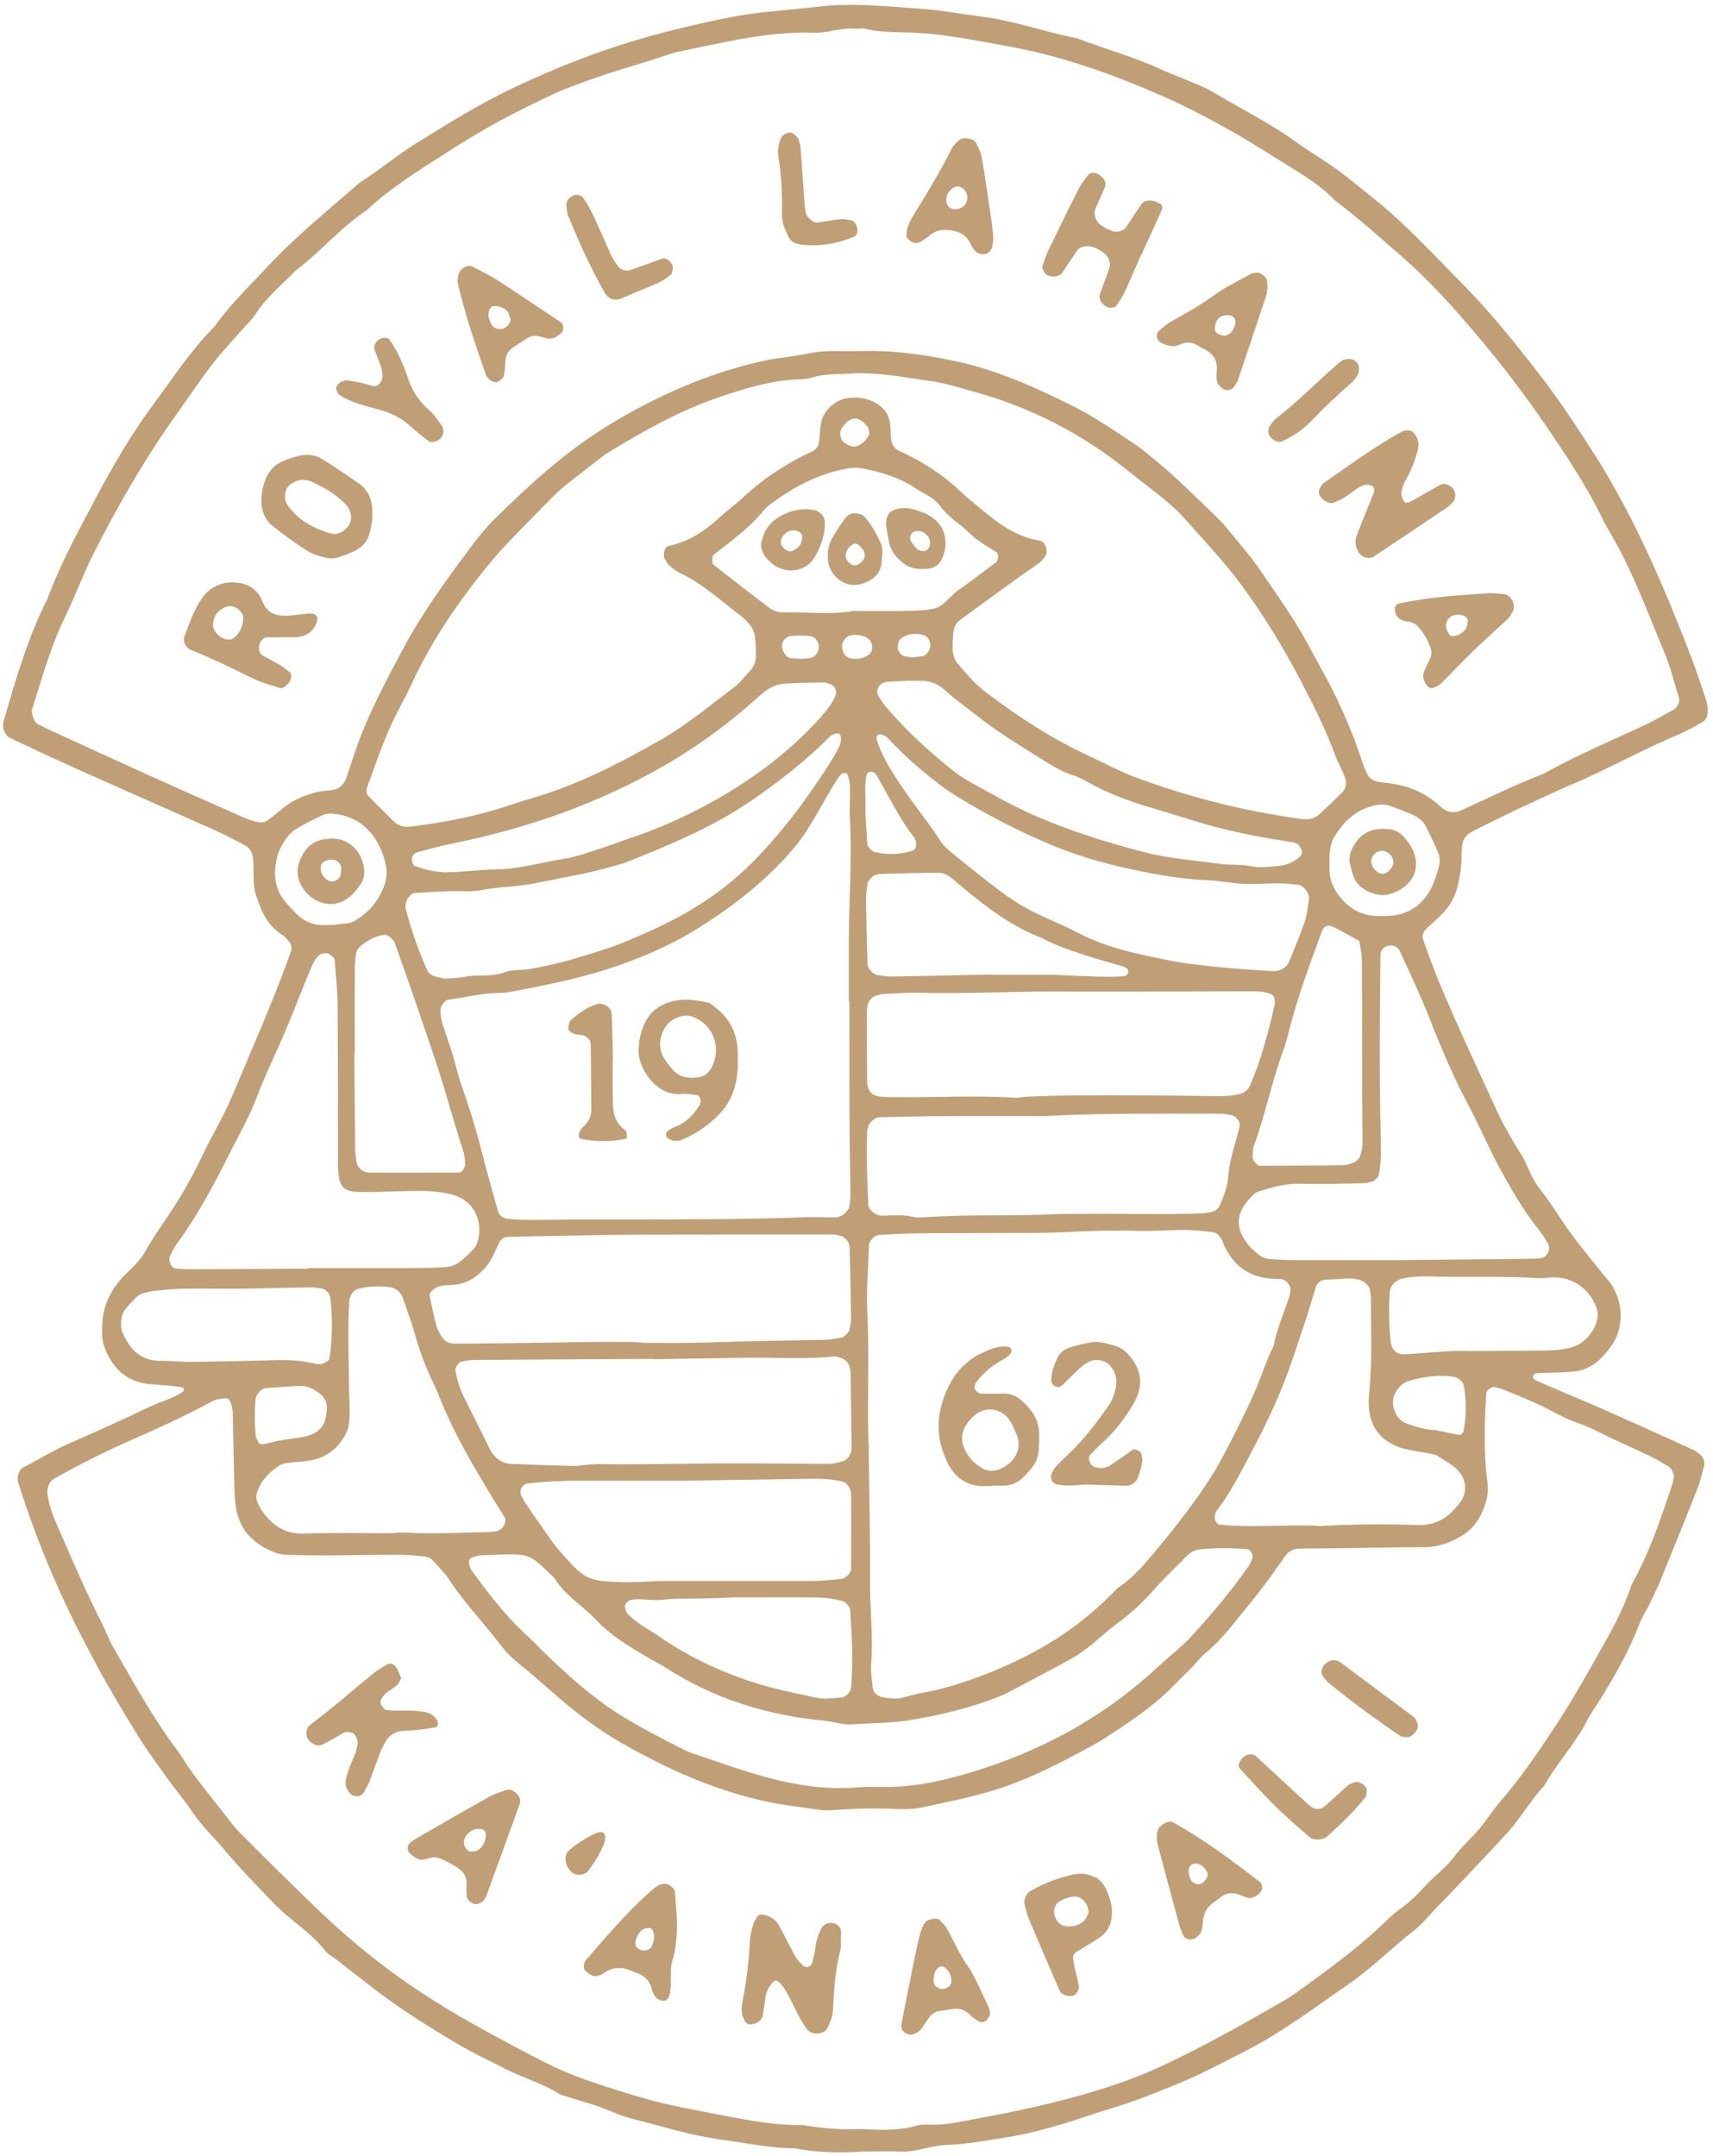 <svg width="201" height="253" viewBox="0 0 201 253" fill="none" xmlns="http://www.w3.org/2000/svg">
<g clip-path="url(#clip0_756_702)">
<path d="M166.421 52.431C166.324 53.055 165.991 54.22 165.463 55.329C165.074 56.147 164.519 56.923 164.435 57.852C164.408 58.129 164.546 58.434 164.658 58.711C164.783 59.002 165.088 59.072 165.421 58.905C165.963 58.628 166.491 58.323 167.019 58.018C167.685 57.644 168.338 57.256 169.005 56.895C169.616 56.562 170.644 57.145 170.741 57.907C170.783 58.184 170.755 58.559 170.602 58.767C170.338 59.127 169.977 59.432 169.602 59.681C166.824 61.567 164.019 63.438 161.227 65.296C160.602 65.712 159.699 65.393 159.324 64.644C159.033 64.076 158.963 63.466 159.185 62.87C159.838 61.165 160.546 59.474 161.213 57.769C161.338 57.464 161.213 57.117 160.908 56.978C160.658 56.867 160.324 56.867 160.046 56.923C159.755 56.992 159.491 57.172 159.241 57.339C158.741 57.685 158.269 58.073 157.741 58.392C157.352 58.628 156.921 58.794 156.505 58.988C155.949 59.238 154.894 58.572 154.755 57.865C154.727 57.727 154.755 57.547 154.824 57.422C154.963 57.158 155.102 56.854 155.324 56.687C158.338 54.594 161.283 52.418 164.505 50.643C164.755 50.505 165.088 50.505 165.394 50.519C165.81 50.519 166.574 51.475 166.421 52.431V52.431Z" fill="#C09F77"/>
<path d="M33.115 74.791C32.504 74.791 31.907 74.791 31.296 74.791C30.935 74.791 30.518 75.234 30.421 75.719C30.324 76.232 30.463 76.718 30.824 76.925C31.491 77.3 32.157 77.646 32.824 78.034C33.213 78.27 33.574 78.547 33.921 78.825C34.185 79.033 34.227 79.324 34.129 79.656C33.963 80.239 33.24 80.876 32.852 80.738C31.838 80.405 30.782 80.155 29.838 79.698C27.379 78.492 24.921 77.286 22.379 76.26C21.824 76.038 21.435 75.248 21.616 74.763C22.213 73.197 22.727 71.603 23.699 70.216C24.657 68.844 26.06 68.248 27.643 68.359C28.879 68.442 30.004 68.983 30.616 70.202C30.685 70.341 30.754 70.48 30.81 70.618C31.352 71.963 32.435 72.337 33.754 72.254C34.518 72.212 35.268 72.088 36.018 72.018C36.31 71.991 36.615 71.977 36.879 72.074C37.171 72.185 37.324 72.517 37.227 72.836C36.879 73.959 36.129 74.652 34.935 74.763C34.338 74.819 33.713 74.763 33.115 74.763V74.791ZM24.991 73.308C24.949 74.278 26.254 75.29 27.171 75.013C27.31 74.971 27.435 74.86 27.546 74.777C28.143 74.264 28.421 73.571 28.532 72.822C28.602 72.393 28.477 71.949 28.102 71.616C27.616 71.187 27.018 71.006 26.463 71.242C25.574 71.603 25.032 72.309 24.991 73.308V73.308Z" fill="#C09F77"/>
<path d="M133.838 30.03C133.227 31.43 132.63 32.844 131.991 34.23C131.741 34.785 131.38 35.284 131.06 35.797C130.852 36.129 130.255 36.226 129.824 35.991C129.199 35.658 128.88 35.048 129.074 34.494C129.421 33.482 129.81 32.484 130.171 31.472C130.366 30.945 130.13 30.21 129.685 29.822C129.213 29.42 128.699 29.115 128.088 28.949C127.491 28.782 126.699 28.949 126.407 29.378C125.81 30.266 125.213 31.153 124.616 32.04C124.324 32.456 123.532 32.581 122.935 32.317C122.588 32.165 122.213 31.472 122.324 31.181C122.532 30.612 122.713 30.016 122.977 29.462C124.171 26.98 125.38 24.499 126.63 22.045C126.907 21.505 127.31 21.034 127.671 20.548C127.907 20.216 128.463 20.188 128.921 20.479C129.588 20.895 129.866 21.463 129.644 21.99C129.282 22.836 128.894 23.653 128.532 24.499C128.255 25.151 128.588 26.065 129.255 26.481C129.644 26.731 130.046 26.939 130.477 27.105C131.032 27.341 131.81 27.119 132.13 26.662C132.727 25.774 133.31 24.873 133.907 23.986C134.213 23.529 134.838 23.404 135.574 23.653C135.713 23.695 135.838 23.792 135.977 23.848C136.324 23.986 136.491 24.263 136.338 24.596C135.532 26.412 134.699 28.214 133.88 30.016H133.852L133.838 30.03Z" fill="#C09F77"/>
<path d="M43.699 60.818C43.657 61.054 43.56 61.816 43.379 62.551C43.143 63.493 42.546 64.187 41.685 64.616C41.004 64.963 40.282 65.24 39.546 65.448C39.129 65.573 38.615 65.559 38.199 65.448C37.463 65.254 36.685 65.046 36.06 64.644C34.643 63.729 33.268 62.759 31.963 61.705C31.102 61.012 30.685 60 30.671 58.864C30.671 57.935 30.824 57.034 31.185 56.174C31.56 55.301 32.157 54.594 33.018 54.206C33.713 53.887 34.435 53.638 35.185 53.471C36.102 53.263 37.046 53.402 37.852 53.901C39.282 54.788 40.671 55.745 42.06 56.701C43.143 57.45 43.643 58.531 43.685 59.834C43.685 59.986 43.685 60.139 43.685 60.818H43.699ZM35.504 56.313C34.977 56.313 34.268 56.618 33.865 57.034C33.379 57.547 33.296 58.628 33.671 59.169C34.935 61.04 36.796 62.052 38.893 62.62C39.852 62.883 41.421 61.83 41.171 60.416C41.088 59.959 40.907 59.557 40.574 59.21C39.407 57.962 37.935 57.158 36.393 56.452C36.129 56.327 35.796 56.355 35.504 56.313Z" fill="#C09F77"/>
<path d="M148.727 33.842C148.671 34.147 148.657 34.452 148.56 34.729C147.463 38.042 146.366 41.342 145.241 44.655C145.144 44.932 144.921 45.167 144.769 45.431C144.546 45.791 143.935 45.902 143.546 45.653C143.157 45.403 142.824 45.071 142.769 44.599C142.713 44.156 142.769 43.698 142.782 43.241C142.81 42.215 142.31 41.522 141.449 41.05C141.185 40.912 140.894 40.787 140.644 40.607C139.963 40.136 139.241 40.094 138.491 40.413C138.213 40.524 137.907 40.662 137.616 40.635C137.185 40.593 136.727 40.468 136.338 40.274C135.671 39.955 135.532 39.193 136.032 38.791C136.505 38.417 136.949 37.973 137.477 37.696C139.213 36.753 140.907 35.769 142.519 34.605C143.866 33.634 145.394 32.913 146.852 32.109C146.977 32.04 147.157 32.082 147.296 32.026C147.769 31.874 148.616 32.442 148.671 32.941C148.699 33.232 148.713 33.537 148.741 33.828L148.727 33.842ZM143.81 39.373C144.352 39.276 144.755 38.791 144.949 37.973C145.074 37.474 144.699 37.003 144.185 36.989C143.366 36.989 142.907 37.224 142.657 37.89C142.56 38.167 142.546 38.514 142.588 38.819C142.644 39.124 143.421 39.456 143.81 39.387V39.373Z" fill="#C09F77"/>
<path d="M174.907 69.606C175.518 69.648 175.976 69.69 176.435 69.717C177.324 69.773 177.949 71.034 177.463 71.824C177.31 72.088 177.185 72.393 176.976 72.587C175.643 73.834 174.268 75.04 172.949 76.316C171.629 77.591 170.379 78.936 169.074 80.225C168.865 80.433 168.574 80.558 168.296 80.682C167.99 80.821 167.671 80.752 167.463 80.488C167.06 79.989 166.865 79.407 167.101 78.783C167.31 78.215 167.657 77.702 167.865 77.134C167.963 76.87 168.004 76.51 167.921 76.246C167.601 75.221 167.074 74.278 166.351 73.474C166.046 73.141 165.601 73.003 165.129 72.933C164.671 72.864 164.213 72.725 163.935 72.337C163.768 72.115 163.699 71.797 163.685 71.506C163.657 71.159 163.851 70.896 164.157 70.826C167.754 70.036 171.421 69.842 174.921 69.606H174.907ZM172.213 73.044C172.31 72.573 171.949 72.213 171.338 72.157C170.851 72.115 170.393 72.157 170.032 72.545C169.588 73.016 169.56 73.557 169.935 74.278C170.101 74.597 170.365 74.722 170.726 74.624C171.574 74.417 172.115 73.931 172.213 73.044Z" fill="#C09F77"/>
<path d="M62.949 39.401C62.657 39.456 62.324 39.428 62.074 39.567C61.421 39.941 60.796 40.385 60.171 40.801C59.629 41.161 59.365 41.688 59.31 42.325C59.254 42.922 59.254 43.531 59.115 44.127C59.06 44.363 58.74 44.571 58.518 44.751C58.212 44.987 57.601 44.793 57.324 44.419C57.24 44.294 57.087 44.197 57.046 44.072C55.796 40.496 54.56 36.919 53.712 33.218C53.643 32.941 53.74 32.622 53.768 32.331C53.865 31.582 54.837 30.972 55.462 31.305C56.407 31.79 57.379 32.248 58.268 32.816C60.81 34.466 63.324 36.171 65.851 37.848C66.171 38.07 66.171 38.777 65.879 39.054C65.296 39.608 64.657 39.941 63.837 39.622C63.699 39.567 63.546 39.539 63.393 39.498C63.24 39.47 63.101 39.442 62.949 39.414V39.401ZM59.893 37.446C59.782 37.141 59.726 36.781 59.546 36.545C59.351 36.309 59.046 36.115 58.74 36.018C58.449 35.921 58.101 35.907 57.796 35.949C57.476 35.99 57.226 36.725 57.351 37.266C57.421 37.571 57.56 37.889 57.726 38.167C57.962 38.569 58.574 38.721 59.06 38.541C59.56 38.347 59.893 37.931 59.907 37.46L59.893 37.446Z" fill="#C09F77"/>
<path d="M116.546 28.144C116.476 28.616 116.448 28.768 116.434 28.921C116.393 29.323 115.934 29.808 115.559 29.822C115.087 29.849 114.657 29.752 114.351 29.378C114.171 29.142 113.99 28.893 113.865 28.616C113.379 27.493 112.448 27.119 111.309 27.008C110.518 26.924 109.809 27.035 109.171 27.562C108.823 27.853 108.434 28.103 108.059 28.352C107.934 28.435 107.768 28.449 107.629 28.505C107.143 28.685 106.282 28.02 106.351 27.52C106.393 27.229 106.407 26.91 106.518 26.633C106.671 26.204 106.865 25.788 107.101 25.4C108.712 22.807 110.282 20.201 111.657 17.47C111.851 17.082 112.212 16.763 112.546 16.445C113.004 16.015 114.309 16.25 114.559 16.819C114.809 17.373 115.115 17.928 115.212 18.524C115.643 21.075 116.004 23.639 116.379 26.204C116.49 26.952 116.518 27.715 116.559 28.158L116.546 28.144ZM113.518 23.182C113.476 22.599 113.198 22.253 112.768 21.989C112.407 21.754 111.893 21.906 111.49 22.336C111.143 22.71 111.004 23.14 111.046 23.653C111.087 24.138 111.462 24.512 111.99 24.54C112.879 24.596 113.504 24.013 113.504 23.182H113.518Z" fill="#C09F77"/>
<path d="M78.977 31.402C78.893 31.68 78.907 32.068 78.727 32.22C78.268 32.608 77.754 32.969 77.199 33.205C75.81 33.828 74.365 34.369 72.977 34.993C72.115 35.381 71.379 35.076 71.004 34.425C69.324 31.513 67.949 28.45 66.671 25.345C66.504 24.943 66.504 24.458 66.449 24.014C66.407 23.667 66.796 23.154 67.213 22.96C67.671 22.753 68.199 22.891 68.435 23.224C69.421 24.596 69.99 26.19 70.713 27.701C71.102 28.533 71.435 29.392 71.838 30.21C72.032 30.612 72.338 30.959 72.602 31.333C72.81 31.638 73.504 31.86 73.838 31.735C75.129 31.278 76.421 30.806 77.713 30.349C78.185 30.183 78.893 30.765 78.963 31.389L78.977 31.402Z" fill="#C09F77"/>
<path d="M44.88 44.28C44.866 44.1 44.88 43.628 44.755 43.199C44.532 42.478 44.213 41.771 43.949 41.064C43.769 40.565 44.199 39.844 44.838 39.678C45.088 39.608 45.546 39.65 45.657 39.816C46.102 40.426 46.505 41.092 46.824 41.771C47.213 42.602 47.574 43.448 47.852 44.321C48.324 45.819 49.13 47.066 50.324 48.106C50.894 48.591 51.324 49.256 51.782 49.866C52.269 50.504 52.005 51.447 51.241 51.752C50.977 51.862 50.56 51.946 50.366 51.807C49.616 51.28 48.907 50.698 48.227 50.074C47.185 49.132 46.032 48.508 44.644 48.12C43.032 47.662 41.352 47.316 39.907 46.401C39.685 46.262 39.56 45.957 39.449 45.694C39.324 45.375 39.88 44.765 40.269 44.723C40.421 44.709 40.574 44.612 40.713 44.64C41.171 44.696 41.63 44.765 42.074 44.862C42.671 44.987 43.255 45.167 43.852 45.306C44.241 45.403 44.782 44.959 44.866 44.266L44.88 44.28Z" fill="#C09F77"/>
<path d="M94.949 28.782C94.491 28.741 94.032 28.727 93.588 28.63C93.144 28.519 92.769 28.297 92.546 27.84C92.144 27.008 91.741 26.19 91.755 25.248C91.796 22.96 91.713 20.687 91.338 18.427C91.213 17.679 91.338 16.916 91.644 16.196C91.769 15.877 92.38 15.489 92.741 15.558C93.13 15.627 93.644 16.085 93.727 16.404C93.796 16.695 93.907 16.986 93.935 17.291C94.102 19.564 94.255 21.837 94.421 24.111C94.449 24.416 94.532 24.707 94.574 25.012C94.63 25.456 95.449 26.176 95.88 26.121C96.782 25.996 97.671 25.816 98.588 25.733C99.032 25.691 99.491 25.788 99.935 25.871C100.394 25.954 100.782 26.966 100.546 27.41C100.477 27.535 100.407 27.687 100.282 27.743C98.588 28.477 96.81 28.852 94.963 28.782H94.949Z" fill="#C09F77"/>
<path d="M159.476 43.088C159.434 43.379 159.476 43.712 159.323 43.962C159.101 44.35 158.809 44.738 158.462 45.029C156.962 46.332 155.504 47.69 154.143 49.132C153.087 50.255 151.851 51.156 150.434 51.794C150.198 51.904 149.809 51.849 149.573 51.71C148.754 51.239 148.587 50.421 149.129 49.811C149.323 49.576 149.49 49.298 149.726 49.118C152.268 47.136 154.518 44.835 156.948 42.728C157.184 42.534 157.42 42.312 157.698 42.215C157.962 42.118 158.295 42.104 158.573 42.159C159.032 42.229 159.407 42.672 159.462 43.102L159.476 43.088Z" fill="#C09F77"/>
<path d="M98.685 227.899C98.671 228.093 98.685 228.578 98.574 229.008C97.991 231.254 97.866 233.555 97.741 235.842C97.699 236.632 97.435 237.339 97.074 238.018C96.671 238.795 95.255 238.864 94.699 238.157C93.852 237.048 93.338 235.759 92.699 234.539C92.352 233.86 91.991 233.181 91.435 232.64C91.144 232.363 90.894 232.377 90.644 232.668C90.241 233.139 89.935 233.666 89.838 234.29C89.727 235.052 89.63 235.801 89.491 236.549C89.394 237.104 88.852 237.492 88.13 237.575C87.782 237.603 87.532 237.436 87.38 237.159C86.977 236.452 86.963 235.662 87.116 234.927C87.616 232.515 87.866 230.089 88.005 227.636C88.046 227.026 88.213 226.43 88.38 225.834C88.463 225.543 88.657 225.293 88.796 225.03C88.977 224.697 89.227 224.641 89.588 224.711C90.394 224.863 91.019 225.265 91.407 225.972C92.074 227.178 92.671 228.426 93.338 229.632C93.56 230.02 93.907 230.339 94.227 230.672C94.324 230.769 94.491 230.838 94.63 230.838C94.977 230.838 95.227 230.644 95.31 230.311C95.463 229.715 95.616 229.133 95.685 228.523C95.769 227.747 96.005 227.026 96.352 226.347C96.63 225.806 97.227 225.543 97.907 225.723C98.338 225.834 98.699 226.305 98.685 226.735C98.685 226.887 98.699 227.04 98.685 227.192C98.685 227.345 98.657 227.497 98.63 227.913L98.685 227.899Z" fill="#C09F77"/>
<path d="M47.101 196.958C46.893 197.291 46.782 197.582 46.574 197.776C46.018 198.289 45.254 198.539 44.838 199.232C44.657 199.523 44.574 199.814 44.74 200.091C44.893 200.327 45.115 200.66 45.338 200.687C46.851 200.826 48.393 200.632 49.907 200.923C50.56 201.048 51.032 201.394 51.31 201.963C51.476 202.282 51.365 202.642 51.101 202.697C50.351 202.85 49.601 202.947 48.851 203.03C48.24 203.099 47.629 203.072 47.018 203.155C46.213 203.266 45.615 203.737 45.226 204.43C45.004 204.832 44.782 205.234 44.615 205.664C44.171 206.801 43.782 207.965 43.338 209.102C43.171 209.518 42.935 209.92 42.712 210.308C42.421 210.862 41.629 210.973 41.157 210.529C40.685 210.072 40.449 209.518 40.574 208.88C40.796 207.826 41.226 206.842 41.657 205.872C41.837 205.47 41.879 204.985 41.976 204.541C42.032 204.278 41.643 203.446 41.379 203.377C41.101 203.293 40.754 203.21 40.504 203.293C40.087 203.432 39.713 203.723 39.31 203.945C38.782 204.236 38.254 204.541 37.699 204.791C37.101 205.054 36.046 204.347 35.962 203.654C35.907 203.183 36.046 202.67 36.393 202.42C38.976 200.507 41.365 198.372 43.865 196.335C44.338 195.947 44.879 195.669 45.407 195.337C45.768 195.115 46.213 195.24 46.532 195.752C46.768 196.127 46.907 196.556 47.06 196.931L47.101 196.958Z" fill="#C09F77"/>
<path d="M79.421 225.126C79.463 226.817 79.393 228.467 78.893 230.117C78.49 231.433 78.935 232.861 78.532 234.192C78.435 234.497 78.254 234.774 77.935 234.802C77.671 234.816 77.338 234.719 77.129 234.566C76.907 234.386 76.74 234.095 76.615 233.832C76.49 233.554 76.463 233.236 76.338 232.958C76.074 232.39 75.643 231.96 75.074 231.683C74.796 231.558 74.49 231.489 74.227 231.35C73.018 230.796 71.879 230.782 70.768 231.614C70.546 231.78 70.227 231.849 69.935 231.919C69.56 232.029 68.532 231.323 68.504 230.934C68.504 230.782 68.504 230.629 68.532 230.491C68.574 230.352 68.615 230.186 68.713 230.075C71.102 227.303 73.477 224.516 76.213 222.063C76.546 221.758 76.907 221.453 77.296 221.231C77.546 221.092 77.879 221.065 78.171 221.078C78.504 221.078 79.157 221.688 79.185 221.924C79.268 222.991 79.352 224.045 79.421 225.112V225.126ZM75.352 228.883C75.921 228.966 76.393 228.73 76.546 228.259C76.643 227.954 76.754 227.635 76.754 227.316C76.754 227.011 76.657 226.665 76.504 226.401C76.352 226.124 75.518 226.263 75.213 226.596C74.865 226.956 74.657 227.386 74.56 227.885C74.463 228.37 74.796 228.813 75.365 228.883H75.352Z" fill="#C09F77"/>
<path d="M148.102 221.605C148.005 222.242 147.005 222.908 146.366 222.714C145.936 222.589 145.519 222.367 145.088 222.256C144.477 222.104 143.88 222.187 143.352 222.561C142.991 222.825 142.616 223.088 142.255 223.379C141.63 223.864 141.255 224.502 141.172 225.306C141.13 225.763 141.102 226.221 140.963 226.651C140.88 226.914 140.63 227.136 140.408 227.344C139.949 227.773 139.047 227.649 138.852 227.15C138.686 226.72 138.477 226.318 138.366 225.874C137.533 222.797 136.699 219.72 135.88 216.628C135.727 216.046 135.672 215.45 135.824 214.84C135.977 214.23 137.13 213.551 137.63 213.842C138.672 214.452 139.727 215.062 140.741 215.727C143.172 217.294 145.449 219.054 147.755 220.787C148.019 220.981 148.116 221.286 148.088 221.605H148.102ZM141.713 219.955C141.574 219.428 141.283 219.068 140.824 218.832C140.13 218.472 139.436 218.846 139.477 219.595C139.491 219.914 139.574 220.232 139.686 220.537C139.852 220.981 140.477 221.244 140.922 221.064C141.338 220.898 141.755 220.302 141.713 219.955Z" fill="#C09F77"/>
<path d="M50.907 217.945C50.616 218.014 50.31 218.083 50.019 218.166C49.157 218.43 48.574 217.986 48.019 217.418C47.713 217.099 47.796 216.475 48.171 216.212C48.296 216.129 48.407 216.004 48.532 215.935C51.449 214.257 54.352 212.566 57.282 210.93C57.935 210.556 58.671 210.32 59.394 210.071C59.88 209.905 60.282 210.168 60.616 210.487C60.963 210.82 61.144 211.277 60.977 211.721C59.685 215.311 58.38 218.887 57.074 222.478C57.019 222.616 56.921 222.741 56.852 222.88C56.685 223.226 56.088 223.531 55.713 223.448C55.269 223.351 54.796 222.935 54.769 222.561C54.741 222.103 54.699 221.646 54.741 221.202C54.838 220.121 54.241 219.483 53.407 218.998C52.88 218.693 52.338 218.416 51.782 218.153C51.519 218.028 51.199 218 50.907 217.931V217.945ZM57.032 215.436C57.032 215.075 56.894 214.743 56.532 214.659C55.532 214.438 54.477 215.242 54.421 216.212C54.394 216.614 54.838 217.279 55.213 217.293C55.519 217.307 55.907 217.265 56.144 217.099C56.699 216.711 56.949 216.087 57.019 215.422L57.032 215.436Z" fill="#C09F77"/>
<path d="M126.198 219.941C127.143 219.802 127.601 219.969 128.323 220.218C129.24 220.551 129.795 221.563 130.101 222.478C130.295 223.06 130.462 223.67 130.476 224.266C130.504 225.555 130.101 226.692 128.962 227.426C128.073 228.009 127.143 228.535 126.24 229.118C125.962 229.298 125.865 229.617 125.92 229.935C125.99 230.379 126.087 230.823 126.184 231.266C126.323 231.862 126.462 232.458 126.601 233.054C126.684 233.443 126.351 234.025 125.976 234.177C125.476 234.385 124.559 234.108 124.365 233.678C123.143 230.864 121.92 228.05 120.74 225.236C120.504 224.682 120.379 224.072 120.212 223.476C120.073 222.991 120.462 222.159 120.92 221.909C122.532 220.994 124.24 220.329 126.212 219.927L126.198 219.941ZM127.726 224.557C127.823 223.559 126.948 222.547 126.129 222.575C125.365 222.589 124.684 222.88 124.073 223.323C123.962 223.406 123.907 223.573 123.837 223.697C123.351 224.612 124.073 225.971 125.059 226.054C125.823 226.123 126.559 225.999 127.129 225.472C127.434 225.195 127.587 224.765 127.712 224.557H127.726Z" fill="#C09F77"/>
<path d="M116.171 236.506C115.99 236.742 115.865 237.019 115.643 237.186C115.379 237.38 115.046 237.352 114.768 237.186C114.393 236.936 114.018 236.673 113.699 236.354C113.226 235.897 112.685 235.689 112.046 235.744C111.435 235.8 110.837 235.91 110.226 236.007C109.754 236.077 109.365 236.312 109.074 236.687C108.712 237.172 108.407 237.712 108.032 238.198C107.851 238.419 107.546 238.544 107.282 238.683C106.893 238.891 106.379 238.752 106.032 238.419C105.796 238.184 105.712 237.92 105.768 237.588C106.032 236.243 106.282 234.885 106.56 233.54C106.949 231.585 107.324 229.645 107.768 227.704C107.935 226.969 108.115 226.221 108.574 225.583C108.81 225.25 109.949 225.001 110.24 225.306C110.56 225.639 110.907 225.957 111.115 226.346C111.865 227.676 112.462 229.104 113.324 230.366C114.476 232.015 115.171 233.873 116.06 235.647C116.185 235.897 116.129 236.243 116.157 236.534L116.171 236.506ZM110.476 230.74C110.324 230.809 110.143 230.851 110.032 230.962C109.657 231.336 109.574 231.821 109.546 232.32C109.518 232.694 109.615 232.999 109.935 233.207C110.393 233.498 110.879 233.485 111.31 233.152C111.435 233.055 111.56 232.902 111.601 232.75C111.81 231.987 111.199 230.892 110.476 230.74Z" fill="#C09F77"/>
<path d="M160.379 210.016C160.338 210.307 160.393 210.668 160.24 210.876C158.921 212.567 157.351 214.022 155.782 215.478C155.268 215.963 154.143 216.018 153.643 215.589C152.268 214.369 150.865 213.19 149.574 211.901C148.171 210.515 146.851 209.018 145.504 207.576C145.24 207.285 145.324 206.814 145.74 206.356C146.185 205.857 146.949 205.719 147.351 206.079C148.365 207.008 149.365 207.937 150.379 208.879C151.504 209.919 152.615 210.959 153.754 211.971C154.226 212.386 154.976 212.386 155.421 211.998C156.338 211.18 157.226 210.349 158.143 209.545C158.365 209.351 158.685 209.268 158.963 209.157C159.407 208.976 160.282 209.503 160.379 210.016V210.016Z" fill="#C09F77"/>
<path d="M165.213 203.875C164.908 203.834 164.547 203.875 164.324 203.737C161.408 201.768 158.574 199.689 155.852 197.457C155.616 197.263 155.463 196.986 155.269 196.75C154.991 196.404 155.005 195.905 155.297 195.503C155.81 194.809 156.672 194.629 157.297 195.101C160.13 197.208 162.963 199.315 165.783 201.422C166.158 201.699 166.352 202.156 166.366 202.614C166.38 203.085 165.658 203.834 165.199 203.889L165.213 203.875Z" fill="#C09F77"/>
<path d="M70.546 215.007C71.102 215.118 71.074 215.672 70.949 216.102C70.685 217.1 69.602 218.86 68.935 219.651C68.602 220.039 67.741 220.15 67.255 219.831C66.352 219.262 66.06 217.807 66.727 217.183C67.657 216.31 69.991 214.882 70.546 215.007V215.007Z" fill="#C09F77"/>
<path d="M95.337 65.767C94.129 67.237 91.907 67.32 90.462 66.031C90.004 65.615 89.615 65.157 89.421 64.575C89.323 64.298 89.254 63.965 89.323 63.702C89.476 63.12 89.657 62.524 89.976 62.025C91.032 60.375 93.643 59.405 95.587 59.876C96.198 60.028 96.712 60.541 96.768 61.082C96.851 61.831 96.712 62.648 96.476 63.397C96.476 63.397 95.99 64.963 95.323 65.767H95.337ZM94.115 63.175C94.185 62.801 94.046 62.565 93.726 62.399C92.712 61.9 91.768 62.69 91.629 63.48C91.56 63.924 91.879 64.34 92.296 64.575C92.587 64.742 92.893 64.728 93.157 64.575C93.726 64.27 94.087 63.827 94.115 63.175Z" fill="#C09F77"/>
<path d="M99.394 60.582C99.824 60.083 101.019 60.138 101.449 60.651C102.255 61.566 102.838 62.633 103.338 63.728C103.672 64.435 103.505 65.225 103.449 65.974C103.366 67.166 102.658 67.901 101.602 68.344C100.213 68.941 98.908 68.663 97.908 67.513C97.616 67.18 97.394 66.75 97.269 66.334C96.963 65.309 97.158 64.047 97.602 63.243C97.602 63.243 98.588 61.496 99.38 60.582H99.394ZM101.449 65.004C101.408 64.865 101.394 64.713 101.31 64.602C101.144 64.366 100.949 64.158 100.755 63.964C100.505 63.728 100.227 63.742 99.949 63.95C99.588 64.213 99.352 64.56 99.255 65.004C99.158 65.475 99.366 65.835 99.741 66.126C100.116 66.431 100.477 66.418 100.908 66.099C101.269 65.822 101.533 65.503 101.463 65.004H101.449Z" fill="#C09F77"/>
<path d="M110.601 65.407C110.296 66.156 109.74 66.655 108.921 66.738C108.476 66.779 108.004 66.807 107.56 66.738C107.129 66.668 106.643 66.558 106.296 66.308C105.268 65.601 104.463 64.7 104.282 63.411C104.157 62.524 103.81 61.637 104.074 60.722C104.157 60.458 104.351 60.153 104.588 60.015C105.254 59.599 106.032 59.557 106.782 59.682C107.379 59.779 107.879 60.001 108.518 60.223C110.268 61.082 110.893 62.233 110.949 63.647C110.949 64.451 110.768 65.005 110.601 65.421V65.407ZM108.421 64.672C108.699 64.631 108.935 64.478 109.046 64.159C109.199 63.73 109.157 63.286 108.865 62.926C108.476 62.441 107.963 62.219 107.324 62.357C106.963 62.441 106.657 63.05 106.851 63.411C107.06 63.785 107.296 64.159 107.615 64.437C107.796 64.603 108.171 64.7 108.421 64.659V64.672Z" fill="#C09F77"/>
<path d="M100.81 252.532C98.449 252.656 95.838 252.629 93.254 252.116C90.476 252.116 87.782 251.534 85.046 251.159C82.449 250.813 79.921 250.203 77.407 249.496C75.49 248.955 73.532 248.595 71.685 247.777C70.004 247.042 68.199 246.599 66.449 246.03C66.157 245.933 65.838 245.864 65.588 245.712C63.629 244.464 61.379 243.868 59.337 242.814C57.435 241.83 55.462 240.929 53.629 239.834C50.199 237.796 46.81 235.675 43.657 233.222C42.212 232.085 40.74 230.962 39.296 229.839C38.935 229.562 38.49 229.34 38.212 228.994C36.504 226.79 34.06 225.376 32.143 223.38C30.115 221.286 28.087 219.193 26.226 216.961C25.06 215.561 23.699 214.314 22.657 212.775C21.726 211.375 20.629 210.072 19.643 208.713C18.574 207.216 17.476 205.733 16.49 204.181C15.101 201.976 13.782 199.731 12.476 197.471C11.782 196.279 11.157 195.045 10.504 193.839C7.101 187.463 4.282 180.851 2.129 173.947C2.087 173.809 2.101 173.642 2.074 173.49C2.004 173.185 2.337 172.422 2.615 172.284C4.518 171.286 6.351 170.163 8.324 169.303C11.699 167.834 14.282 166.656 17.601 165.075C17.865 164.951 18.949 164.493 19.337 164.368C19.615 164.271 21.587 163.467 21.587 163.107C21.587 162.747 21.282 162.802 20.671 162.705C20.143 162.608 17.824 162.469 17.379 162.414C14.81 162.095 13.24 160.584 12.324 158.283C12.157 157.867 12.032 157.396 12.004 156.952C11.935 155.718 11.99 154.485 12.351 153.306C12.713 152.128 13.379 151.075 14.171 150.132C14.657 149.55 15.268 149.065 15.782 148.496C16.199 148.053 16.629 147.595 16.921 147.068C17.74 145.585 18.699 144.199 19.643 142.799C21.199 140.512 22.56 138.114 23.74 135.618C24.851 133.262 26.24 131.044 27.24 128.632C29.601 122.976 32.115 117.39 34.157 111.609C34.31 111.193 34.129 110.708 33.796 110.348C33.587 110.126 33.379 109.876 33.129 109.724C31.296 108.587 30.574 106.73 29.962 104.803C29.824 104.373 29.782 103.902 29.768 103.444C29.726 102.529 29.768 101.601 29.685 100.686C29.629 100.062 29.296 99.494 28.726 99.189C27.504 98.537 26.282 97.913 25.018 97.345C19.56 94.905 14.074 92.507 8.615 90.053C6.101 88.931 3.601 87.739 1.101 86.574C0.976 86.519 0.851 86.38 0.768 86.255C0.615 86.006 0.435 85.728 0.379 85.451C0.324 85.16 0.379 84.827 0.449 84.55C1.865 79.698 3.254 74.833 5.56 70.286C7.115 66.1 9.254 62.191 11.338 58.268C13.351 54.483 15.532 50.768 18.101 47.316C20.379 44.239 22.476 41.009 25.212 38.278C26.976 35.755 29.212 33.635 31.296 31.389C34.657 27.771 38.476 24.693 42.171 21.464C44.49 19.98 46.615 18.192 48.962 16.737C52.615 14.477 56.254 12.204 60.157 10.346C66.935 7.13 73.282 4.843 80.518 3.152C83.657 2.417 86.81 1.696 90.018 1.391C92.157 1.197 94.282 0.975 96.421 0.74C98.088 0.559 99.796 0.546 101.49 0.601C103.782 0.684 106.087 0.892 108.379 1.058C110.685 1.225 112.949 1.668 115.226 1.96C119.06 2.445 122.671 3.775 126.435 4.51C129.726 5.785 133.157 6.7 136.365 8.197C137.337 8.655 138.351 9.015 139.337 9.431C140.324 9.861 141.351 10.221 142.268 10.776C145.56 12.73 149.004 14.449 152.129 16.695C153.254 17.499 154.421 18.234 155.574 18.996C157.629 20.341 159.49 21.935 161.407 23.474C165.129 26.482 168.324 30.003 171.657 33.371C174.893 36.643 177.768 40.247 180.587 43.879C183.032 47.039 185.212 50.366 187.351 53.735C188.587 55.675 189.699 57.685 190.782 59.723C193.726 65.296 196.115 71.09 198.379 76.954C199.046 78.673 199.615 80.419 200.199 82.166C200.337 82.596 200.393 83.081 200.379 83.524C200.365 83.982 200.199 84.481 199.796 84.716C198.865 85.257 197.921 85.784 196.949 86.2C193.268 87.752 189.754 89.638 186.129 91.315C185.296 91.703 184.435 92.036 183.601 92.41C179.962 94.046 176.365 95.751 172.81 97.553C172.546 97.692 172.268 97.872 172.074 98.094C171.879 98.315 171.685 98.593 171.629 98.884C171.532 99.48 171.49 100.104 171.49 100.713C171.49 101.795 171.296 102.834 171.06 103.888C170.782 105.135 170.212 106.189 169.365 107.104C168.74 107.769 168.032 108.351 167.365 109.003C167.032 109.336 166.81 109.765 166.976 110.237C167.601 111.97 168.212 113.702 168.921 115.393C171.115 120.62 173.518 125.762 175.893 130.905C176.282 131.737 176.754 132.527 177.199 133.331C177.574 133.996 177.949 134.662 178.379 135.3C179.226 136.589 179.587 138.114 180.546 139.347C181.393 140.442 182.185 141.565 182.935 142.73C184.421 145.058 186.212 147.166 187.921 149.314C188.296 149.799 188.74 150.229 189.074 150.742C190.018 152.225 190.351 153.861 190.06 155.594C189.851 156.827 189.212 157.881 188.393 158.824C187.574 159.766 186.643 160.529 185.379 160.847C184.337 161.111 180.56 161.097 180.226 161.166C179.893 161.236 179.865 161.471 179.879 161.651C179.893 161.832 179.99 161.846 180.185 161.97C180.379 162.095 184.449 163.814 185.296 164.174C189.962 166.157 194.101 168.083 198.726 170.163C199.004 170.288 199.226 170.509 199.476 170.69C199.782 170.898 200.074 171.591 199.99 171.909C199.74 172.797 199.56 173.698 199.226 174.557C197.824 178.12 196.379 181.682 194.935 185.231C194.532 186.229 194.06 187.186 193.601 188.156C193.199 188.988 192.671 189.764 192.351 190.609C190.851 194.491 188.699 198.026 186.435 201.505C185.046 204.43 182.754 206.773 181.185 209.587C179.601 211.264 178.476 213.302 176.935 215.007C174.574 217.613 172.115 220.15 169.699 222.714C169.379 223.047 169.046 223.366 168.726 223.698C167.768 224.683 166.907 225.805 165.824 226.637C163.268 228.606 161.004 230.934 158.365 232.764C154.324 235.551 150.407 238.531 146.018 240.763C143.421 242.08 140.865 243.466 138.157 244.561C135.601 245.601 133.06 246.64 130.393 247.43C128.337 248.04 126.324 248.789 124.268 249.385C122.199 249.981 120.143 250.522 118.004 250.841C115.74 251.187 113.49 251.645 111.185 251.714C111.032 251.714 110.879 251.742 110.726 251.755C109.032 251.852 107.449 252.573 105.726 252.504C104.199 252.435 102.657 252.504 100.865 252.504L100.81 252.532ZM99.949 3.332C99.671 3.36 98.74 3.401 97.838 3.568C97.088 3.72 96.338 3.873 95.56 3.845C89.963 3.637 84.615 5.079 79.199 6.146C75.282 7.491 71.254 8.53 67.393 10.027C66.685 10.305 65.949 10.568 65.268 10.887C59.81 13.451 57.074 14.907 51.976 18.178C48.879 20.16 45.754 22.129 43.046 24.652C39.962 26.69 37.601 29.587 34.643 31.791C33.06 33.454 31.24 34.882 29.99 36.864C29.587 37.502 28.99 38.015 28.49 38.597C27.282 39.983 26.004 41.314 24.893 42.77C23.49 44.586 22.226 46.513 20.879 48.384C17.115 53.624 13.907 59.196 10.99 64.935C9.74 67.403 8.81 69.995 7.601 72.476C5.921 75.928 4.921 79.629 3.754 83.275C3.629 83.691 4.018 84.758 4.351 84.924C4.754 85.132 5.171 85.354 5.587 85.548C13.24 89.097 20.921 92.562 28.643 95.959C29.199 96.208 29.796 96.375 30.393 96.499C30.671 96.555 31.046 96.499 31.268 96.347C31.907 95.931 32.49 95.432 33.074 94.947C34.407 93.838 35.949 93.2 37.629 92.868C38.074 92.784 38.546 92.784 39.004 92.715C39.851 92.59 40.379 92.022 40.643 91.273C41.254 89.541 41.768 87.78 42.449 86.075C43.824 82.651 45.56 79.407 47.282 76.164C49.449 72.088 52.157 68.373 54.893 64.672C55.893 63.313 56.949 61.969 58.143 60.804C62.185 56.826 66.365 53.014 71.24 50.006C76.907 46.513 82.907 43.865 89.407 42.382C91.046 42.007 92.754 41.91 94.393 41.564C95.601 41.3 96.81 41.175 98.046 41.203C99.421 41.231 100.81 41.189 102.199 41.189C105.435 41.189 108.629 41.661 111.782 42.312C116.782 43.338 121.407 45.404 125.935 47.677C128.407 48.911 130.685 50.491 132.99 52.016C133.893 52.598 134.699 53.305 135.532 53.984C138.032 56.022 140.296 58.323 142.615 60.541C143.06 60.971 143.49 61.4 143.879 61.886C145.226 63.549 146.671 65.157 147.879 66.931C149.768 69.718 151.754 72.448 153.365 75.415C153.879 76.358 154.379 77.3 154.907 78.243C156.935 81.861 158.629 85.631 159.907 89.582C160.046 90.012 160.24 90.442 160.435 90.858C160.643 91.301 161.032 91.564 161.476 91.689C161.921 91.814 162.379 91.842 162.837 91.897C165.185 92.174 167.282 93.006 169.018 94.656C169.782 95.376 170.643 95.487 171.56 95.058C174.768 93.588 177.921 92.036 181.212 90.76C185.087 88.57 189.212 86.879 193.226 84.98C194.337 84.453 195.393 83.816 196.462 83.233C196.768 83.067 197.129 82.332 197.046 82.041C196.449 80.142 195.99 78.188 195.212 76.371C193.31 71.853 191.657 67.236 189.185 62.967C188.726 62.177 188.268 61.373 187.865 60.541C186.171 57.089 184.06 53.901 181.921 50.727C179.268 46.776 176.393 42.992 173.324 39.36C170.546 36.088 167.699 32.886 164.435 30.058C161.879 27.854 159.407 25.581 156.685 23.571C154.976 21.768 152.851 20.493 150.782 19.218C148.699 17.929 146.643 16.598 144.504 15.392C141.824 13.881 139.101 12.453 136.31 11.233C130.546 8.71 124.615 6.576 118.393 5.453C114.921 4.829 111.462 4.108 107.935 3.873C105.796 3.734 103.629 3.9 101.518 3.373C101.226 3.304 100.907 3.373 99.963 3.373L99.949 3.332ZM101.199 249.87C103.282 249.953 105.435 250.078 107.546 249.454C107.976 249.33 108.462 249.316 108.921 249.343C110.782 249.44 112.587 249.011 114.393 248.678C116.949 248.207 119.504 247.708 122.046 247.112C126.976 245.947 131.837 244.561 136.449 242.398C141.31 240.125 145.99 237.491 150.629 234.802C151.421 234.345 152.171 233.804 152.921 233.263C156.018 231.004 159.129 228.758 161.935 226.11C162.712 225.376 163.476 224.586 164.351 223.976C165.504 223.172 166.435 222.201 167.379 221.176C168.421 220.053 169.712 219.138 170.615 217.918C171.449 216.795 172.476 215.88 173.379 214.854C174.31 213.815 175.004 212.636 175.907 211.583C178.615 208.45 180.921 205.026 183.171 201.533C184.754 199.079 186.171 196.542 187.601 194.006C189.046 191.469 190.462 188.932 191.393 186.146C191.49 185.855 191.657 185.591 191.796 185.314C193.685 181.793 194.962 178.009 196.212 174.224C196.31 173.933 196.337 173.628 196.407 173.323C196.462 173.06 196.101 172.284 195.824 172.131C195.171 171.743 194.518 171.327 193.837 170.995C192.324 170.26 190.768 169.581 189.254 168.86C187.865 168.208 186.546 167.46 185.074 166.975C183.49 166.448 182.046 165.505 180.518 164.812C179.129 164.174 177.699 163.606 176.268 163.024C175.99 162.913 175.685 162.871 175.393 162.774C175.074 162.663 174.421 163.135 174.393 163.509C174.199 166.877 174.074 170.232 174.49 173.601C174.587 174.349 174.629 175.153 174.449 175.874C173.99 177.69 173.157 179.284 171.421 180.296C170.06 181.086 168.685 181.585 167.087 181.571C163.712 181.571 160.324 181.655 156.949 181.696C155.421 181.724 153.879 181.696 152.351 181.752C151.712 181.765 151.171 182.098 150.796 182.625C149.476 184.496 148.157 186.382 146.685 188.156C145.018 190.152 143.518 192.301 141.476 193.964C140.893 194.449 140.435 195.087 139.893 195.628C138.476 197.028 137.129 198.511 135.587 199.772C133.81 201.228 131.893 202.517 129.962 203.779C128.685 204.624 127.31 205.317 125.962 206.038C122.976 207.618 119.949 209.06 116.699 210.072C113.893 210.945 111.046 211.486 108.199 212.11C107.171 212.331 106.06 212.331 104.99 212.29C102.685 212.193 100.379 212.234 98.088 212.401C97.476 212.442 96.851 212.484 96.254 212.401C94.129 212.096 92.004 211.874 89.893 211.417C83.824 210.1 78.254 207.591 72.893 204.527C71.032 203.46 69.268 202.226 67.574 200.895C65.282 199.093 63.185 197.069 60.907 195.253C60.199 194.685 59.504 194.047 58.949 193.313C56.921 190.623 54.546 188.197 52.699 185.37C52.199 184.607 51.518 183.97 50.921 183.263C50.601 182.888 50.171 182.694 49.726 182.653C48.657 182.542 47.587 182.459 46.504 182.459C43.74 182.459 40.976 182.528 38.212 182.542C36.671 182.542 35.143 182.514 33.601 182.459C33.143 182.445 32.671 182.362 32.254 182.195C29.796 181.253 28.101 179.603 27.685 176.9C27.546 175.999 27.518 175.07 27.49 174.155C27.421 171.397 27.379 168.638 27.31 165.879C27.31 165.436 27.185 164.978 27.046 164.549C26.949 164.216 26.643 164.05 26.337 164.105C25.893 164.174 25.393 164.202 25.004 164.41C21.893 166.073 18.699 167.557 15.463 168.971C12.365 170.329 9.351 171.84 6.407 173.504C5.726 173.878 5.462 174.626 5.587 175.472C5.782 176.692 6.185 177.842 6.685 178.965C8.421 182.888 10.074 186.853 12.046 190.679C12.463 191.497 12.754 192.384 13.213 193.174C15.588 197.291 17.851 201.477 20.712 205.29C20.893 205.539 21.087 205.775 21.24 206.038C22.935 208.783 25.06 211.209 27.018 213.759C27.296 214.12 27.56 214.494 27.893 214.827C29.518 216.462 31.143 218.084 32.782 219.706C33.879 220.787 34.976 221.855 36.074 222.922C42.657 229.368 48.435 233.651 56.699 238.184C59.115 239.515 61.546 240.832 64.004 242.066C65.504 242.814 67.06 243.494 68.643 244.048C71.254 244.949 73.879 245.795 76.546 246.516C78.768 247.112 81.046 247.514 83.296 247.957C86.893 248.664 90.518 249.427 94.226 249.399C96.504 249.773 98.796 249.981 101.171 249.842L101.199 249.87ZM100.129 43.837C98.449 43.92 96.754 43.823 95.115 44.35C94.685 44.489 94.213 44.502 93.754 44.516C90.324 44.641 87.101 45.667 83.921 46.776C79.56 48.301 75.546 50.588 71.601 52.958C71.074 53.277 70.588 53.651 70.101 54.026C69.004 54.871 67.921 55.717 66.838 56.576C66.24 57.048 65.643 57.533 65.101 58.074C63.476 59.695 61.879 61.359 60.268 62.995C58.004 65.296 56.018 67.832 54.129 70.425C51.879 73.53 49.893 76.801 48.282 80.294C47.837 81.265 47.337 82.221 46.837 83.164C45.24 86.144 44.199 89.36 43.032 92.507C42.949 92.757 43.018 93.186 43.185 93.367C44.129 94.365 45.129 95.307 46.087 96.291C46.671 96.888 47.365 97.109 48.157 97.012C51.504 96.596 54.824 96 58.074 95.044C59.546 94.6 60.99 94.087 62.462 93.658C67.81 92.105 72.699 89.568 77.504 86.838C80.588 85.077 83.282 82.804 86.101 80.683C86.824 80.142 87.379 79.366 88.018 78.714C88.476 78.243 88.671 77.661 88.699 77.051C88.726 76.288 88.657 75.526 88.588 74.763C88.532 74.14 88.226 73.599 87.81 73.128C87.601 72.892 87.407 72.656 87.171 72.476C84.726 70.633 82.49 68.498 79.671 67.181C79.254 66.987 78.893 66.682 78.546 66.377C78.324 66.183 78.185 65.892 78.032 65.628C77.726 65.115 77.963 64.173 78.476 64.062C80.824 63.577 82.699 62.315 84.421 60.735C85.324 59.903 86.324 59.182 87.226 58.351C89.365 56.341 91.782 54.719 94.407 53.402C94.824 53.194 95.268 53.028 95.629 52.764C95.851 52.598 96.032 52.279 96.074 52.002C96.199 51.253 96.199 50.477 96.324 49.715C96.56 48.245 97.976 46.914 99.435 46.72C100.532 46.568 101.574 46.679 102.574 47.192C103.587 47.718 104.268 48.495 104.435 49.645C104.518 50.255 104.49 50.865 104.56 51.475C104.615 52.113 104.907 52.639 105.518 52.917C108.199 54.137 110.629 55.689 112.768 57.727C113.657 58.572 114.629 59.335 115.574 60.111C117.476 61.691 119.49 63.05 122.018 63.452C122.726 63.563 123.06 64.824 122.601 65.351C122.407 65.573 122.226 65.85 121.99 66.03C121.254 66.571 120.476 67.07 119.726 67.611C117.365 69.316 115.004 71.021 112.657 72.754C112.143 73.128 111.893 73.71 111.851 74.348C111.81 74.958 111.754 75.567 111.782 76.177C111.81 76.787 111.949 77.383 112.379 77.882C113.379 79.033 114.351 80.225 115.587 81.168C119.379 84.051 123.337 86.657 127.685 88.667C129.49 89.499 131.254 90.469 133.115 91.176C139.462 93.547 145.99 95.196 152.699 96.111C153.49 96.222 154.24 96.097 154.837 95.529C155.74 94.697 156.629 93.866 157.49 92.992C157.962 92.521 158.018 91.842 157.824 91.273C157.532 90.414 157.032 89.61 156.712 88.75C155.601 85.728 154.185 82.859 152.685 80.003C150.699 76.191 148.49 72.546 145.962 69.052C143.796 66.058 141.254 63.41 138.81 60.652C138.101 59.848 137.268 59.155 136.449 58.475C135.143 57.408 133.796 56.41 132.476 55.343C127.046 50.934 120.949 47.788 114.199 45.944C112.574 45.501 110.949 44.974 109.296 44.738C106.268 44.294 103.24 43.726 100.157 43.809L100.129 43.837ZM101.935 170.121C102.004 176.345 102.129 180.795 102.087 185.231C102.046 188.599 102.476 191.968 102.212 195.336C102.143 196.238 102.324 197.166 102.407 198.081C102.462 198.65 102.99 199.093 103.671 199.204C104.435 199.329 105.199 199.412 105.949 199.218C106.699 199.038 107.421 198.788 108.185 198.663C112.462 197.984 118.81 195.461 123.101 192.855C125.754 191.247 128.185 189.362 130.629 186.894C130.851 186.673 131.046 186.423 131.296 186.257C132.976 185.134 134.24 183.623 135.532 182.084C138.518 178.508 141.49 174.64 143.296 171.286C144.671 168.721 145.99 166.115 147.171 163.467C147.976 161.651 148.532 159.725 149.449 157.95C149.824 155.815 150.782 153.875 151.379 151.823C151.421 151.685 151.379 151.518 151.421 151.366C151.504 150.881 150.879 150.146 150.337 150.104C150.032 150.077 149.726 150.104 149.421 150.077C146.712 149.952 144.796 148.649 143.657 146.195C143.532 145.918 143.449 145.613 143.282 145.35C143.032 144.961 142.699 144.615 142.212 144.573C141.143 144.476 140.074 144.338 139.004 144.338C137.171 144.338 135.324 144.504 133.49 144.449C130.421 144.351 127.351 144.476 124.282 144.629C122.449 144.712 120.601 144.698 118.754 144.698C115.074 144.712 111.393 144.698 107.712 144.74C106.185 144.753 104.657 144.851 103.129 144.934C102.615 144.961 101.976 145.641 101.962 146.167C101.879 148.774 101.643 151.38 101.768 153.972C102.046 159.946 101.685 165.921 101.962 170.107L101.935 170.121ZM99.685 117.514H99.601C99.601 115.061 99.601 112.607 99.601 110.154C99.629 105.399 99.99 100.603 99.713 95.848C99.671 95.085 99.796 92.729 99.713 91.966C99.685 91.662 99.588 91.37 99.504 91.079C99.463 90.941 99.365 90.747 99.254 90.733C98.907 90.677 98.671 90.83 98.49 91.093C97.004 93.228 95.143 97.123 93.49 99.119C90.254 103.07 86.268 106.189 81.963 108.906C78.851 110.861 75.004 112.566 71.074 113.799C67.407 114.95 63.643 115.698 59.879 116.405C59.435 116.489 58.962 116.516 58.504 116.53C56.49 116.544 54.56 117.085 52.574 117.32C52.129 117.376 51.587 118.249 51.671 118.748C51.74 119.206 51.768 119.677 51.907 120.107C52.268 121.271 52.699 122.422 53.06 123.6C53.462 124.917 53.754 126.275 54.212 127.564C55.143 130.157 55.935 132.804 56.615 135.48C57.171 137.712 57.824 139.916 58.435 142.134C58.574 142.633 58.976 142.938 59.407 143.007C60.31 143.132 61.24 143.159 62.157 143.159C64.768 143.159 67.379 143.104 69.99 143.104C78.282 143.104 86.574 143.145 94.851 142.841C95.615 142.813 96.379 142.854 97.157 142.868C97.463 142.868 97.768 142.868 98.074 142.868C98.754 142.854 99.615 142.106 99.685 141.454C99.726 140.997 99.81 140.539 99.796 140.082C99.657 133.345 99.657 126.594 99.671 119.857C99.671 119.095 99.671 118.332 99.671 117.556L99.685 117.514ZM101.31 209.739V209.698C101.921 209.698 102.532 209.684 103.157 209.698C106.726 209.809 110.171 209.115 113.574 208.104C121.935 205.636 129.435 201.616 135.837 195.641C137.185 194.38 138.671 193.271 139.907 191.913C142.282 189.32 144.546 186.617 146.56 183.72C146.726 183.47 146.824 183.166 146.949 182.902C147.115 182.556 146.754 181.862 146.393 181.821C144.56 181.641 142.712 181.641 140.879 181.821C140.24 181.876 139.712 182.14 139.268 182.597C137.976 183.914 136.629 185.162 135.421 186.548C134.101 188.059 132.643 189.376 131.032 190.568C129.435 191.746 128.046 193.216 126.351 194.269C125.699 194.671 125.032 195.045 124.351 195.406C122.601 196.348 120.837 197.277 119.074 198.206C118.532 198.497 117.99 198.788 117.421 199.024C113.99 200.41 110.407 201.269 106.782 201.866C104.518 202.24 102.199 202.212 99.907 202.365C98.824 202.434 97.81 202.032 96.74 201.935C90.074 201.325 83.838 199.384 78.171 195.752C77.532 195.336 76.838 194.99 76.171 194.602C73.921 193.299 71.657 191.94 69.879 190.041C68.31 188.378 66.24 187.199 65.046 185.176C62.393 182.708 62.462 182.264 58.629 182.445C57.865 182.486 57.101 182.486 56.324 182.542C56.032 182.569 55.726 182.666 55.435 182.764C55.143 182.861 54.976 183.124 55.032 183.47C55.087 183.762 55.171 184.067 55.337 184.302C57.324 187.033 59.365 189.695 61.879 191.982C62.782 192.8 63.615 193.728 64.504 194.56C66.949 196.875 69.463 199.121 72.31 200.965C74.893 202.628 77.629 204 80.365 205.4C80.643 205.539 80.921 205.65 81.213 205.747C83.393 206.482 85.56 207.258 87.754 207.937C92.018 209.268 96.365 210.169 100.879 209.739C101.032 209.725 101.185 209.739 101.337 209.739H101.31ZM75.324 157.59C77.31 157.59 79.31 157.618 81.296 157.59C83.588 157.548 85.879 157.451 88.185 157.396C91.101 157.326 94.004 157.299 96.921 157.229C97.532 157.216 98.129 157.063 98.726 156.98C99.018 156.938 99.629 156.342 99.671 156.065C99.74 155.608 99.879 155.164 99.865 154.707C99.824 151.948 99.768 149.203 99.699 146.445C99.699 146.292 99.643 146.14 99.615 145.987C99.574 145.696 99.018 145.114 98.699 145.058C98.393 145.003 98.101 144.878 97.81 144.878C90.615 144.878 83.407 144.878 76.213 144.892C74.532 144.892 72.838 144.906 71.157 144.934C67.324 145.003 63.49 145.058 59.671 145.156C59.24 145.156 58.796 145.35 58.56 145.835C58.171 146.666 57.837 147.54 57.31 148.274C56.282 149.675 54.949 150.673 53.129 150.797C52.365 150.853 51.574 150.784 50.921 151.269C50.699 151.449 50.365 151.768 50.407 151.962C50.615 153.168 50.907 154.36 51.185 155.538C51.254 155.829 51.421 156.107 51.546 156.384C51.879 157.119 52.379 157.659 53.254 157.673C54.018 157.687 54.782 157.687 55.56 157.673C58.629 157.645 61.685 157.604 64.754 157.562C68.282 157.521 71.796 157.382 75.324 157.548V157.59ZM126.101 116.378C119.976 116.267 113.837 116.669 107.712 116.502C106.49 116.475 105.254 116.572 104.032 116.627C102.185 116.724 101.74 117.403 101.726 118.804C101.699 121.562 101.726 124.307 101.754 127.065C101.754 127.357 101.837 127.675 101.976 127.925C102.115 128.174 102.351 128.438 102.601 128.521C103.032 128.673 103.49 128.729 103.949 128.743C109.004 128.854 114.06 128.507 119.115 128.826C119.56 128.854 120.018 128.715 120.476 128.701C122.157 128.646 123.851 128.576 125.532 128.563C128.907 128.535 132.268 128.535 135.643 128.563C138.254 128.563 140.851 128.632 143.462 128.632C144.074 128.632 144.685 128.563 145.282 128.438C145.907 128.313 146.435 127.966 146.685 127.37C148.018 124.265 148.865 121.022 149.601 117.736C149.629 117.598 149.546 117.431 149.546 117.293C149.56 116.918 149.379 116.766 149.032 116.627C148.296 116.336 147.532 116.336 146.768 116.336C142.171 116.336 137.574 116.364 132.976 116.378C130.685 116.378 128.379 116.378 126.087 116.378H126.101ZM36.212 148.884V148.815C40.504 148.815 44.796 148.815 49.074 148.815C50.143 148.815 51.212 148.76 52.282 148.704C53.074 148.663 53.754 148.288 54.337 147.775C54.796 147.373 55.24 146.944 55.643 146.486C55.837 146.264 55.962 145.96 56.046 145.668C56.699 143.478 55.754 140.969 53.171 140.234C52.435 140.027 51.671 139.902 50.907 139.832C50.143 139.749 49.379 139.763 48.615 139.763C46.476 139.791 44.324 139.916 42.185 139.888C40.115 139.86 39.81 139.084 39.671 137.365C39.643 137.06 39.657 136.755 39.657 136.45C39.657 130.337 39.657 124.224 39.615 118.097C39.601 116.267 39.421 114.437 39.254 112.607C39.24 112.385 38.893 112.15 38.657 111.983C38.337 111.762 37.574 111.886 37.379 112.15C37.199 112.385 36.962 112.607 36.837 112.871C36.56 113.411 36.337 113.98 36.101 114.548C34.935 117.376 33.865 120.245 32.601 123.018C31.782 124.834 30.935 126.636 30.24 128.493C29.754 129.782 29.171 131.03 28.546 132.25C27.768 133.747 27.004 135.244 26.24 136.741C24.574 140.013 22.796 143.215 20.601 146.181C20.337 146.542 20.171 146.985 19.962 147.387C19.685 147.928 20.074 148.815 20.601 148.857C21.06 148.898 21.518 148.954 21.962 148.954C26.712 148.94 31.462 148.912 36.212 148.884V148.884ZM165.129 147.9V147.872C170.032 147.831 174.949 147.775 179.851 147.72C180.157 147.72 180.462 147.665 180.768 147.651C181.518 147.595 182.032 146.597 181.629 145.932C181.31 145.405 181.004 144.878 180.629 144.407C178.699 142.009 177.185 139.347 175.74 136.658C174.518 134.357 173.504 131.959 172.282 129.658C170.907 127.093 169.74 124.432 168.629 121.742C168.101 120.467 167.629 119.178 167.087 117.903C166.171 115.795 165.226 113.702 164.254 111.623C164.074 111.221 163.657 110.944 163.129 110.971C162.449 110.999 161.976 111.443 161.976 112.122C161.893 119.316 161.837 126.511 162.018 133.705C162.06 135.092 162.06 136.464 161.796 137.822C161.726 138.183 161.254 138.654 160.865 138.71C160.56 138.751 160.268 138.862 159.962 138.862C157.518 138.904 155.06 138.987 152.615 138.918C150.879 138.876 149.282 139.32 147.685 139.832C147.407 139.916 147.143 140.124 146.921 140.345C145.06 142.217 144.824 144.019 146.421 146.029C146.699 146.389 147.06 146.694 147.393 146.999C147.851 147.415 148.393 147.72 149.032 147.762C149.949 147.831 150.865 147.886 151.782 147.886C156.226 147.886 160.685 147.886 165.129 147.886V147.9ZM76.699 159.517V159.475C69.643 159.517 62.574 159.544 55.518 159.6C55.06 159.6 54.615 159.725 54.157 159.794C53.824 159.849 53.379 160.501 53.435 160.834C53.629 161.887 53.921 162.913 54.407 163.883C55.379 165.796 56.324 167.723 57.268 169.636C57.407 169.913 57.532 170.191 57.699 170.44C58.24 171.244 58.976 171.757 59.976 171.799C62.268 171.882 64.574 171.965 66.879 172.034C67.338 172.034 67.81 172.048 68.254 171.979C69.782 171.729 71.324 171.854 72.851 171.84C75.921 171.84 78.976 171.799 82.046 171.757C87.101 171.688 92.171 171.785 97.226 171.785C97.824 171.785 98.449 171.618 99.018 171.438C99.282 171.355 99.518 171.078 99.671 170.828C99.824 170.579 99.921 170.246 99.921 169.955C99.893 167.044 99.851 164.133 99.81 161.222C99.81 160.917 99.74 160.612 99.657 160.321C99.532 159.849 99.171 159.558 98.726 159.392C98.449 159.281 98.129 159.17 97.838 159.198C95.088 159.475 92.324 159.364 89.56 159.336C87.56 159.323 85.574 159.364 83.574 159.406C81.282 159.434 78.976 159.475 76.685 159.517H76.699ZM122.879 130.975C119.712 130.975 115.587 130.961 111.449 130.975C108.699 130.988 105.935 131.058 103.185 131.113C102.671 131.113 101.962 131.751 101.879 132.236C101.851 132.388 101.782 132.527 101.768 132.68C101.601 135.577 101.768 138.474 101.893 141.371C101.921 142.037 102.768 142.688 103.532 142.674C104.754 142.646 105.962 142.508 107.185 142.813C107.754 142.951 108.393 142.827 109.004 142.813C109.768 142.785 110.532 142.743 111.296 142.716C115.421 142.549 119.546 142.702 123.671 142.494C124.74 142.439 125.81 142.466 126.893 142.452C131.337 142.411 135.768 142.536 140.212 142.425C140.824 142.411 141.435 142.369 142.032 142.258C142.476 142.175 142.893 141.967 143.101 141.51C143.601 140.387 144.046 139.222 144.129 138.003C144.226 136.616 144.615 135.3 144.976 133.983C145.143 133.4 145.296 132.804 145.449 132.208C145.587 131.681 145.032 130.947 144.462 130.864C144.018 130.794 143.56 130.683 143.101 130.697C136.671 130.725 130.24 130.6 122.851 130.961L122.879 130.975ZM79.588 173.767C76.213 173.767 72.24 173.767 68.254 173.767C66.101 173.767 63.976 173.85 61.837 174.114C61.268 174.183 60.879 175.001 61.171 175.527C61.324 175.791 61.435 176.082 61.601 176.331C62.643 177.842 63.671 179.353 64.74 180.837C65.185 181.46 65.685 182.043 66.199 182.611C68.532 185.259 69.088 185.522 72.49 185.661C73.407 185.702 74.324 185.661 75.24 185.647C76.157 185.619 77.074 185.536 77.99 185.536C83.81 185.536 89.629 185.55 95.449 185.536C96.518 185.536 97.588 185.397 98.657 185.314C99.199 185.273 99.865 184.621 99.865 184.122C99.865 181.225 99.893 178.328 99.865 175.417C99.865 175.125 99.782 174.793 99.629 174.543C99.49 174.294 99.254 174.003 98.99 173.919C97.351 173.448 95.657 173.531 93.976 173.559C89.379 173.628 84.782 173.698 79.574 173.781L79.588 173.767ZM46.212 179.95V179.88C46.824 179.88 47.435 179.852 48.046 179.88C51.115 180.033 54.171 179.852 57.24 179.797C57.546 179.797 57.851 179.742 58.157 179.714C58.907 179.658 59.546 178.646 59.199 178.05C58.81 177.399 58.393 176.747 57.99 176.096C55.601 172.173 53.254 168.236 51.56 163.939C51.337 163.37 51.087 162.802 50.824 162.261C49.879 160.335 49.157 158.325 48.587 156.245C48.212 154.928 47.712 153.639 47.268 152.336C46.99 151.518 46.337 151.102 45.546 151.033C44.324 150.922 43.087 150.922 41.907 151.296C41.643 151.38 41.393 151.629 41.24 151.879C41.087 152.128 40.99 152.447 40.976 152.738C40.782 156.412 40.935 160.085 40.976 163.745C40.976 164.05 41.185 166.78 40.782 167.779C39.907 169.941 38.268 171.175 35.935 171.466C35.171 171.563 34.407 171.591 33.657 171.688C33.365 171.729 33.032 171.812 32.796 171.979C31.615 172.741 30.643 173.712 30.185 175.084C30.032 175.527 30.046 175.999 30.254 176.415C30.449 176.831 30.671 177.233 30.949 177.593C32.129 179.118 33.532 180.047 35.629 179.977C39.143 179.839 42.685 179.936 46.199 179.936L46.212 179.95ZM155.032 179.076C158.851 178.868 162.671 178.841 166.504 178.979C166.657 178.979 166.81 178.979 166.962 178.965C168.074 178.896 169.06 178.522 169.907 177.829C170.379 177.44 170.782 176.969 171.185 176.512C172.268 175.25 172.212 173.351 170.56 172.09C169.949 171.632 169.296 171.244 168.643 170.842C167.976 170.44 164.851 170.357 163.393 169.484C161.587 168.583 160.726 167.03 160.615 165.048C160.587 164.59 160.601 164.133 160.643 163.675C161.032 159.863 160.865 156.037 160.851 152.211C160.851 151.906 160.768 151.615 160.726 151.31C160.685 150.991 160.185 150.465 159.865 150.326C158.518 149.772 157.129 150.201 155.768 150.16C155.046 150.132 154.546 150.52 154.365 151.13C154.004 152.295 153.685 153.473 153.296 154.637C152.421 157.243 151.601 159.877 150.587 162.442C149.296 165.713 147.685 168.846 146.032 171.951C145.032 173.836 144.004 175.708 142.685 177.399C142.601 177.51 142.615 177.69 142.56 177.842C142.421 178.189 142.754 178.882 143.087 178.924C147.06 179.34 151.046 178.854 155.032 179.09V179.076ZM52.171 114.853C52.629 114.825 53.087 114.811 53.546 114.77C54.31 114.687 55.06 114.506 55.824 114.506C57.06 114.506 58.268 114.465 59.449 114.035C59.865 113.882 60.351 113.855 60.81 113.841C62.046 113.799 63.226 113.522 64.421 113.273C66.518 112.815 68.546 112.177 70.588 111.526C72.796 110.833 74.879 109.904 76.949 108.948C77.643 108.629 78.324 108.282 79.004 107.936C82.56 106.092 85.768 103.791 88.574 100.908C90.925 98.486 93.055 95.894 94.963 93.131C95.851 91.856 98.06 88.737 98.601 87.295C98.699 87.031 98.671 86.699 98.643 86.408C98.643 86.283 98.463 86.089 98.351 86.075C97.879 86.047 97.49 86.311 97.171 86.629C94.254 89.638 89.129 93.519 85.574 95.598C81.74 97.844 77.629 99.549 73.49 101.185C73.06 101.351 72.615 101.462 72.185 101.587C69.101 102.502 65.921 103.015 62.782 103.652C60.671 104.082 58.518 104.054 56.407 104.47C55.226 104.706 53.962 104.539 52.74 104.581C51.365 104.636 49.99 104.72 48.615 104.803C48.185 104.831 47.56 105.718 47.601 106.175C47.601 106.328 47.56 106.494 47.601 106.633C48.254 109.156 49.115 111.609 50.185 113.966C50.296 114.201 50.601 114.423 50.851 114.52C51.268 114.687 51.74 114.742 52.185 114.853H52.171ZM149.351 113.98C150.115 114.021 150.99 113.536 151.24 112.926C151.865 111.36 152.532 109.807 153.074 108.227C153.365 107.367 153.449 106.439 153.601 105.537C153.712 104.9 152.962 103.902 152.337 103.832C151.574 103.763 150.81 103.68 150.046 103.666C148.671 103.666 147.282 103.791 145.907 103.722C144.532 103.666 143.171 103.361 141.796 103.306C139.337 103.209 136.893 102.848 134.504 102.377C130.74 101.642 127.046 100.686 123.476 99.203C119.643 97.608 115.962 95.709 112.435 93.561C109.824 91.966 106.24 88.903 104.157 86.602C103.962 86.394 103.643 86.283 103.365 86.172C103.268 86.13 103.101 86.172 103.018 86.255C102.921 86.352 102.81 86.532 102.837 86.643C103.49 89.222 106.046 92.673 107.56 94.781C108.462 96.014 109.407 97.206 110.226 98.523C110.615 99.161 111.212 99.701 111.796 100.173C113.699 101.725 115.601 103.264 117.574 104.733C118.921 105.732 120.365 106.605 121.893 107.326C123.421 108.047 124.99 108.684 126.476 109.46C129.921 111.276 133.685 112.011 137.449 112.76C140.199 113.314 145.574 113.758 149.337 113.966L149.351 113.98ZM52.421 102.363C54.032 102.363 56.671 102.03 58.046 102.03C60.837 102.016 63.49 101.212 66.199 100.783C67.99 100.492 69.726 99.785 71.476 99.23C72.213 99.008 72.921 98.703 73.643 98.468C77.726 97.109 81.615 95.321 85.31 93.089C89.407 90.622 93.143 87.711 96.324 84.134C97.032 83.33 97.713 82.499 98.088 81.473C98.213 81.14 97.949 80.475 97.56 80.35C97.268 80.253 96.976 80.087 96.685 80.1C95.157 80.1 93.615 80.142 92.088 80.225C91.31 80.267 90.588 80.572 89.949 81.015C89.449 81.362 88.99 81.764 88.532 82.18C84.865 85.465 80.851 88.279 76.546 90.636C69.088 94.711 61.129 97.386 52.81 99.05C51.462 99.313 50.143 99.715 48.824 100.062C48.699 100.104 48.601 100.256 48.476 100.367C48.24 100.589 48.337 101.462 48.615 101.587C49.893 102.114 51.06 102.308 52.421 102.391V102.363ZM106.337 79.906C106.337 79.906 105.115 79.976 104.49 79.976C104.337 79.976 104.185 80.017 104.032 80.031C103.199 80.087 102.657 81.029 103.074 81.667C103.324 82.055 103.546 82.457 103.837 82.817C106.115 85.52 108.699 87.919 111.449 90.137C112.157 90.705 112.921 91.26 113.712 91.703C116.393 93.186 119.046 94.711 121.879 95.917C125.837 97.594 129.921 98.87 134.087 99.965C137.074 100.755 140.129 100.963 143.157 101.379C144.351 101.545 145.574 101.42 146.796 101.656C147.824 101.85 148.935 101.739 150.004 101.628C150.921 101.531 151.782 101.212 152.49 100.561C152.74 100.325 152.851 100.034 152.712 99.729C152.587 99.466 152.435 99.175 152.212 99.036C151.976 98.87 151.643 98.842 151.337 98.787C149.06 98.44 146.81 98.038 144.56 97.525C141.407 96.818 138.365 95.751 135.282 94.85C132.629 94.087 130.032 93.131 127.615 91.772C127.087 91.467 126.532 91.176 125.949 90.996C124.31 90.483 122.921 89.527 121.49 88.626C119.81 87.572 118.115 86.532 116.49 85.382C114.865 84.231 113.324 82.97 111.754 81.75C111.393 81.473 111.06 81.14 110.712 80.849C109.976 80.253 109.143 79.906 108.185 79.892C107.574 79.892 106.962 79.892 106.337 79.892V79.906ZM159.504 110.431C158.504 109.876 157.56 109.363 156.629 108.864C156.49 108.795 156.337 108.767 156.212 108.698C155.824 108.504 155.337 108.712 155.143 109.211C153.768 112.926 152.393 116.641 151.379 120.481C151.143 121.368 150.949 122.269 150.629 123.115C149.254 126.83 148.49 130.739 147.129 134.468C146.976 134.884 147.018 135.355 146.976 135.812C146.949 136.104 147.518 136.81 147.782 136.81C150.99 136.797 154.199 136.797 157.407 136.755C157.851 136.755 158.324 136.63 158.74 136.464C159.171 136.298 159.532 136.006 159.643 135.521C159.754 135.078 159.879 134.634 159.879 134.177C159.879 132.194 159.837 130.212 159.837 128.23C159.837 123.045 159.837 117.861 159.796 112.676C159.796 111.928 159.601 111.179 159.504 110.431V110.431ZM41.615 123.78H41.574C41.601 127.301 41.643 130.822 41.671 134.343C41.671 134.648 41.671 134.953 41.699 135.258C41.726 135.563 41.768 135.868 41.796 136.173C41.865 136.949 42.504 137.601 43.31 137.614C46.824 137.642 50.351 137.614 53.865 137.614C54.199 137.614 54.629 136.963 54.587 136.575C54.532 136.117 54.532 135.646 54.393 135.216C53.643 132.888 52.949 130.545 52.268 128.202C51.282 124.834 50.087 121.521 48.962 118.194C48.129 115.726 47.254 113.273 46.379 110.819C46.282 110.542 46.115 110.264 45.893 110.07C45.685 109.89 45.351 109.682 45.087 109.71C44.004 109.849 43.074 110.389 42.24 111.082C42.032 111.263 41.851 111.568 41.81 111.845C41.699 112.441 41.629 113.051 41.629 113.661C41.615 117.029 41.629 120.398 41.629 123.766L41.615 123.78ZM99.879 71.7C102.143 71.7 103.976 71.728 105.824 71.7C107.046 71.672 108.296 71.672 109.49 71.451C110.754 71.215 111.407 69.981 112.407 69.288C113.921 68.234 115.365 67.112 116.837 66.016C117.157 65.781 117.212 64.991 116.907 64.797C116.143 64.298 115.337 63.84 114.615 63.3C113.879 62.745 113.268 62.024 112.532 61.497C111.643 60.86 110.879 60.139 110.226 59.279C109.962 58.919 109.587 58.614 109.212 58.365C108.712 58.018 108.129 57.782 107.629 57.436C105.699 56.091 103.504 55.412 101.226 54.982C100.643 54.871 99.99 54.871 99.407 54.982C96.004 55.606 93.046 57.172 90.324 59.238C90.074 59.418 89.838 59.626 89.643 59.862C87.99 61.927 85.851 63.438 83.81 65.046C83.699 65.129 83.588 65.309 83.588 65.434C83.588 65.725 83.56 66.141 83.726 66.28C85.893 67.985 88.074 69.662 90.282 71.34C90.782 71.714 91.393 71.88 92.018 71.866C94.782 71.825 97.546 72.13 99.893 71.742L99.879 71.7ZM85.713 187.449V187.491C84.49 187.532 83.268 187.574 82.046 187.601C80.671 187.643 79.282 187.546 77.921 187.726C76.685 187.893 75.49 187.588 74.268 187.712C73.81 187.754 73.254 188.184 73.324 188.544C73.379 188.821 73.435 189.14 73.615 189.348C74.657 190.499 76.06 191.15 77.31 192.023C80.338 194.117 83.601 195.752 87.074 196.986C89.963 198.026 92.949 198.65 95.935 199.259C96.81 199.44 97.754 199.259 98.671 199.218C99.226 199.19 99.824 198.594 99.865 198.04C100.129 194.99 99.949 191.954 99.754 188.918C99.726 188.572 99.24 188.017 98.921 187.92C97.74 187.574 96.532 187.463 95.296 187.463C92.088 187.463 88.879 187.463 85.671 187.463L85.713 187.449ZM116.24 114.368V114.395C118.532 114.395 120.824 114.382 123.115 114.395C125.101 114.409 129.837 114.784 131.81 114.562C131.893 114.562 132.337 114.451 132.365 114.146C132.435 113.661 132.087 113.578 131.81 113.425C129.449 112.76 124.449 111.36 122.337 110.112C119.435 109.031 116.921 107.312 114.518 105.413C113.56 104.664 112.629 103.86 111.699 103.084C111.212 102.682 110.629 102.405 110.032 102.419C107.74 102.432 105.449 102.516 103.171 102.571C103.018 102.571 102.879 102.654 102.726 102.682C102.421 102.737 101.893 103.306 101.824 103.611C101.49 105.122 101.657 106.646 101.671 108.171C101.671 109.849 101.74 111.512 101.81 113.189C101.824 113.702 102.476 114.368 102.99 114.437C103.587 114.506 104.199 114.617 104.81 114.603C108.629 114.534 112.449 114.451 116.268 114.368H116.24ZM172.435 158.56C176.046 158.532 178.657 158.505 181.268 158.491C182.351 158.491 183.407 158.394 184.462 158.103C185.976 157.687 187.393 155.982 187.462 154.388C187.476 154.083 187.435 153.764 187.337 153.487C186.49 151.186 184.435 149.785 182.046 149.91C181.587 149.938 181.129 150.035 180.671 150.007C176.379 149.716 172.074 149.924 167.768 149.799C166.685 149.772 165.615 149.813 164.56 150.049C163.782 150.229 163.115 150.867 163.074 151.588C162.949 153.584 162.962 155.566 163.199 157.562C163.296 158.38 163.921 158.962 164.712 158.934C167.629 158.796 170.518 158.408 172.449 158.574L172.435 158.56ZM28.351 151.241C26.282 151.241 23.837 151.213 21.393 151.241C20.324 151.255 19.268 151.366 18.199 151.477C17.574 151.546 16.476 151.768 16.046 152.197C15.393 152.835 15.24 152.988 14.671 153.695C14.171 154.318 14.06 155.635 14.379 156.384C15.213 158.325 16.476 159.711 18.824 159.697C20.046 159.697 21.268 159.836 22.476 159.822C25.685 159.78 28.893 159.725 32.087 159.628C33.629 159.572 35.143 159.628 36.643 159.96C37.087 160.057 37.546 160.196 37.99 159.988C38.254 159.863 38.629 159.655 38.657 159.447C39.018 157.035 39.032 154.596 38.74 152.17C38.699 151.837 38.199 151.296 37.837 151.241C37.393 151.172 36.935 151.061 36.49 151.075C33.893 151.116 31.31 151.186 28.337 151.241H28.351ZM39.532 108.476C39.726 108.449 40.351 108.421 40.949 108.324C41.24 108.268 41.532 108.144 41.782 107.977C43.393 106.965 44.532 105.579 45.143 103.763C45.393 103.028 45.435 102.252 45.268 101.504C45.115 100.769 44.865 100.02 44.532 99.341C43.532 97.303 41.962 95.959 39.657 95.571C39.032 95.46 38.421 95.404 37.851 95.668C36.74 96.18 35.643 96.721 34.615 97.373C34.115 97.678 33.712 98.204 33.379 98.703C32.865 99.466 32.532 100.325 32.379 101.254C32.087 103.001 32.379 104.595 33.587 105.967C33.99 106.425 34.421 106.868 34.851 107.298C35.768 108.213 36.893 108.615 38.171 108.573C38.476 108.573 38.782 108.546 39.504 108.518L39.532 108.476ZM156.004 100.353C156.004 101.379 156.004 101.684 156.004 101.989C155.99 103.458 156.629 104.65 157.601 105.69C158.574 106.743 159.782 107.367 161.226 107.478C161.837 107.52 162.449 107.534 163.06 107.478C165.421 107.312 167.074 106.078 168.06 103.985C168.379 103.292 168.587 102.557 168.81 101.822C168.976 101.226 168.976 100.589 168.74 100.02C168.324 99.036 167.837 98.08 167.379 97.109C167.032 96.375 166.421 95.917 165.712 95.598C164.865 95.224 164.004 94.905 163.143 94.586C162.393 94.309 161.643 94.406 160.893 94.628C158.837 95.21 157.49 96.624 156.462 98.385C156.24 98.773 156.143 99.244 156.074 99.701C155.99 100.145 156.004 100.616 156.018 100.353H156.004ZM32.754 169.068C34.421 168.79 35.337 168.735 36.199 168.472C37.268 168.153 38.046 167.446 38.24 166.268C38.296 165.976 38.324 165.671 38.351 165.367C38.407 164.549 38.06 163.897 37.393 163.44C36.768 163.01 36.074 162.636 35.296 162.65C33.935 162.677 32.587 162.802 31.226 162.899C30.712 162.941 30.046 163.634 30.004 164.105C29.851 165.616 29.865 167.127 30.032 168.624C30.046 168.763 30.157 168.888 30.212 169.026C30.324 169.345 30.56 169.553 30.907 169.484C31.782 169.303 32.657 169.082 32.768 169.054L32.754 169.068ZM168.476 167.834C169.379 168.028 170.268 168.222 171.171 168.388C171.449 168.43 171.699 168.208 171.754 167.848C172.06 166.198 172.06 164.535 171.81 162.871C171.782 162.719 171.726 162.58 171.699 162.428C171.629 162.15 171.004 161.638 170.699 161.596C168.865 161.291 167.06 161.541 165.31 162.053C164.574 162.261 164.046 162.857 163.671 163.564C163.06 164.715 163.74 166.586 164.962 167.03C166.115 167.446 167.268 167.82 168.49 167.834H168.476ZM101.546 95.376C101.601 96.347 101.685 97.705 101.768 99.05C101.782 99.369 102.337 99.923 102.629 99.993C104.129 100.339 105.601 100.284 107.074 99.84C107.421 99.729 107.643 99.078 107.449 98.703C107.379 98.565 107.365 98.398 107.282 98.288C105.657 96.305 104.129 93.145 102.824 90.941C102.754 90.816 102.629 90.691 102.504 90.636C102.393 90.58 102.226 90.566 102.087 90.594C101.962 90.622 101.796 90.691 101.754 90.788C101.365 91.8 101.601 93.935 101.546 95.363V95.376ZM93.796 77.314C94.115 77.3 94.574 77.314 95.018 77.231C95.49 77.148 95.824 76.843 95.99 76.399C96.282 75.665 95.81 74.722 95.06 74.653C94.31 74.583 93.546 74.57 92.81 74.639C92.213 74.694 91.671 75.332 91.754 75.9C91.838 76.552 92.296 77.203 92.768 77.245C93.074 77.273 93.365 77.286 93.81 77.3L93.796 77.314ZM100.185 74.514C100.032 74.542 99.893 74.542 99.74 74.583C99.226 74.694 98.768 75.374 98.81 75.928C98.865 76.649 99.226 77.134 99.782 77.259C100.546 77.411 101.268 77.3 101.907 76.857C102.518 76.441 102.49 75.429 101.865 74.944C101.351 74.542 100.768 74.514 100.171 74.514H100.185ZM107.018 77.148C107.393 77.106 107.837 77.065 108.282 76.995C108.754 76.912 109.226 76.15 109.157 75.623C109.087 75.152 108.865 74.694 108.449 74.556C107.587 74.292 106.685 74.306 105.865 74.819C105.435 75.082 105.351 75.512 105.324 75.956C105.296 76.302 105.754 76.94 106.046 76.995C106.337 77.051 106.629 77.092 107.004 77.148H107.018ZM102.018 50.754C101.962 50.546 101.949 50.311 101.824 50.144C100.643 48.481 99.532 49.105 98.796 50.214C98.449 50.727 98.546 51.558 99.074 51.96C99.393 52.196 99.838 52.404 100.226 52.404C101.018 52.376 101.907 51.475 102.018 50.768V50.754Z" fill="#C09F77"/>
<path d="M116.337 174.391C115.879 174.391 115.42 174.419 114.962 174.391C113.295 174.253 112.129 173.352 111.309 171.938C111.24 171.813 111.198 171.66 111.129 171.522C109.92 169.054 109.837 166.517 110.767 163.953C111.587 161.721 112.906 159.905 115.115 158.838C116.087 158.366 117.059 157.923 118.184 158.034C118.323 158.034 118.504 158.131 118.587 158.242C118.74 158.45 118.698 158.741 118.448 158.99C118.24 159.198 117.99 159.392 117.726 159.531C116.49 160.196 115.434 161.042 114.587 162.165C114.392 162.428 114.254 162.747 114.406 163.024C114.531 163.246 114.809 163.523 115.045 163.537C115.962 163.593 116.879 163.537 117.795 163.537C118.601 163.537 119.295 163.856 119.879 164.369C121.059 165.408 121.934 166.628 121.934 168.306C121.934 168.916 121.934 169.526 121.892 170.135C121.837 170.912 121.573 171.633 121.087 172.243C120.795 172.603 120.476 172.936 120.17 173.268C119.504 173.975 118.698 174.35 117.726 174.35C117.267 174.35 116.809 174.35 116.351 174.35V174.377L116.337 174.391ZM116.24 172.617C116.545 172.575 116.851 172.575 117.129 172.478C118.934 171.841 120.115 170.08 119.212 168.167C119.017 167.751 118.837 167.335 118.615 166.933C117.74 165.298 115.726 164.909 114.365 166.088C112.295 167.876 112.629 169.664 113.948 171.258C114.323 171.716 114.865 172.048 115.365 172.381C115.601 172.534 115.934 172.548 116.24 172.617V172.617Z" fill="#C09F77"/>
<path d="M127.435 174.238C126.935 174.182 125.407 174.543 123.879 174.168C123.518 174.085 123.171 173.434 123.352 173.059C123.477 172.782 123.574 172.477 123.768 172.255C124.282 171.687 124.838 171.16 125.393 170.634C127.185 168.942 128.657 166.974 130.074 164.978C130.532 164.34 130.74 163.605 130.921 162.857C131.157 161.887 130.893 161.041 130.268 160.292C129.713 159.613 128.477 159.391 127.754 159.835C127.49 159.987 127.199 160.126 126.977 160.32C126.185 161.041 125.421 161.803 124.643 162.552C124.407 162.788 124.129 162.857 123.81 162.691C123.518 162.538 123.338 162.275 123.352 161.97C123.352 161.027 123.685 160.168 124.088 159.336C124.352 158.768 124.852 158.352 125.449 158.158C126.324 157.88 127.227 157.645 128.129 157.52C129.06 157.381 129.935 157.686 130.838 157.95C131.629 158.185 132.157 158.629 132.657 159.253C134.074 161.041 134.115 162.829 132.977 164.784C131.963 166.53 130.74 168.069 129.254 169.414C128.796 169.816 128.379 170.259 127.949 170.689C127.56 171.091 127.893 172.02 128.463 172.172C129.074 172.339 129.699 172.339 130.24 171.992C131.129 171.396 132.004 170.772 132.879 170.162C133.171 169.954 133.921 170.315 133.949 170.675C133.977 170.98 134.088 171.299 134.032 171.576C133.921 172.172 133.74 172.768 133.546 173.337C133.338 173.933 132.713 174.376 132.157 174.362C130.935 174.335 129.699 174.293 127.449 174.224L127.435 174.238Z" fill="#C09F77"/>
<path d="M86.588 125.056C86.546 125.416 86.518 126.192 86.366 126.941C86.06 128.48 85.379 129.81 84.227 130.933C83.004 132.125 81.629 133.082 80.06 133.747C79.504 133.983 78.838 133.955 78.31 133.539C78.102 133.373 78.102 133.013 78.31 132.777C78.504 132.569 78.81 132.417 79.088 132.306C80.449 131.807 81.393 130.85 82.129 129.63C82.352 129.256 82.129 128.549 81.768 128.507C81.157 128.452 80.546 128.327 79.949 128.383C77.157 128.688 74.963 125.555 74.935 123.406C74.935 121.826 75.31 120.357 76.268 119.095C76.629 118.624 77.157 118.222 77.685 117.958C79.435 117.085 81.254 117.224 83.088 117.681C83.366 117.75 83.616 117.972 83.866 118.166C85.574 119.442 86.449 121.161 86.56 123.268C86.588 123.725 86.56 124.182 86.56 125.042L86.588 125.056ZM81.268 126.47C82.56 126.484 83.213 126.04 83.699 124.848C84.588 122.574 83.532 120.149 81.241 119.303C80.963 119.206 80.643 119.164 80.352 119.192C79.241 119.345 78.324 119.913 77.852 120.925C77.296 122.075 77.296 123.268 78.032 124.377C78.282 124.751 78.574 125.097 78.866 125.458C79.491 126.22 80.324 126.511 81.282 126.484L81.268 126.47Z" fill="#C09F77"/>
<path d="M71.893 124.446C71.893 125.513 71.893 126.581 71.893 127.634C71.893 128.244 71.893 128.854 71.907 129.464C71.935 130.739 72.254 131.848 73.365 132.638C73.546 132.763 73.532 133.193 73.56 133.484C73.56 133.553 73.337 133.678 73.198 133.692C71.546 133.997 69.893 133.997 68.24 133.664C67.935 133.595 67.823 133.304 67.962 132.957C68.073 132.694 68.212 132.403 68.435 132.223C69.046 131.682 69.379 131.017 69.379 130.226C69.379 127.648 69.337 125.056 69.31 122.478C69.31 122.103 68.893 121.632 68.462 121.521C68.171 121.438 67.851 121.452 67.56 121.369C66.921 121.216 66.615 120.897 66.698 120.495C66.754 120.218 66.81 119.858 67.004 119.691C67.935 118.915 68.893 118.153 70.115 117.834C70.81 117.653 71.768 118.263 71.782 118.97C71.837 120.8 71.879 122.616 71.921 124.446H71.893V124.446Z" fill="#C09F77"/>
<path d="M38.712 98.426C41.074 98.26 42.518 100.118 42.726 101.961C42.796 102.585 42.699 103.195 42.351 103.708C42.018 104.207 41.629 104.706 41.185 105.108C39.074 107.035 36.393 105.857 35.379 103.971C34.851 102.987 34.754 101.975 35.212 100.908C35.837 99.438 36.796 98.496 38.699 98.426H38.712ZM40.046 101.934C40.074 101.518 39.712 101.088 39.31 100.935C38.782 100.755 37.935 101.005 37.712 101.421C37.643 101.545 37.629 101.712 37.629 101.85C37.629 102.488 37.935 102.959 38.462 103.306C38.935 103.611 39.74 103.361 39.921 102.793C40.018 102.516 40.032 102.225 40.046 101.934V101.934Z" fill="#C09F77"/>
<path d="M162.615 97.29C163.587 97.248 164.323 97.705 164.934 98.454C165.42 99.05 165.823 99.674 166.018 100.422C166.351 101.684 166.073 102.821 165.143 103.749C164.49 104.415 163.656 104.789 162.768 104.997C162.351 105.094 161.851 105.052 161.434 104.941C160.045 104.567 158.976 103.805 158.643 102.294C158.573 102.003 158.476 101.712 158.406 101.42C158.268 100.811 158.365 100.214 158.629 99.66C159.406 97.969 160.726 97.151 162.615 97.29V97.29ZM163.49 101.102C163.448 100.395 162.684 99.757 162.004 99.854C161.434 99.923 160.934 100.45 160.893 101.018C160.851 101.698 161.504 102.474 162.17 102.543C162.754 102.613 163.545 101.753 163.504 101.102H163.49Z" fill="#C09F77"/>
</g>
<defs>
<clipPath id="clip0_756_702">
<rect width="200" height="252" fill="white" transform="translate(0.366 0.587)"/>
</clipPath>
</defs>
</svg>
